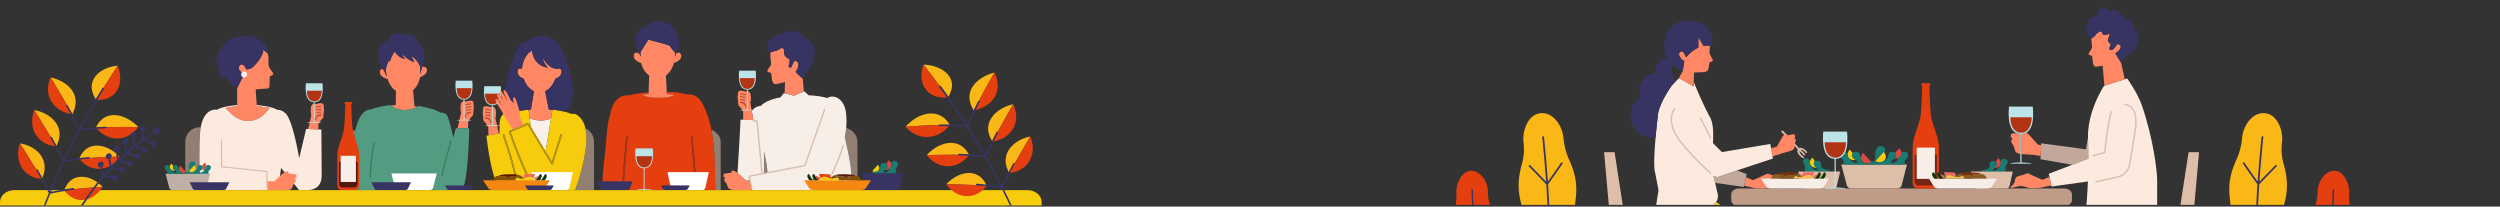 <svg xmlns="http://www.w3.org/2000/svg" width="1440" height="119" fill="none"><rect width="100%" height="100%" fill="#333333" stroke="none"/><g clip-path="url(#a)"><g clip-path="url(#b)"><path fill="#DEBEA8" d="m1262.83 162.661-.97-8.402-.27-2.351c-.28-2.463-.28-4.948.01-7.412l5.06-56.822h-6.04l-8.52 55.18c-.55 3.532-.51 7.142.12 10.663l.14.731 1.53 8.526h-51.53v7.704h3.97l-5.34 56.395h4.67l6.4-39.344.5-3.025 2.28-14.026h40.43l2.5 14.026.54 3.025 7.53 42.089h4.67l-7.68-66.979zm-335.042 0 .967-8.402.269-2.351a32 32 0 0 0-.011-7.412l-5.056-56.822h6.045l8.517 55.18a32.3 32.3 0 0 1-.124 10.663l-.134.731-1.529 8.526h51.53v7.704h-3.978l5.348 56.395h-4.674l-6.404-39.344-.495-3.025-2.281-14.026H935.35l-2.505 14.026-.54 3.025-7.528 42.089h-4.674l7.685-66.979z"/><path fill="#FEC424" d="M1038.08 156.756a21.05 21.05 0 0 0-9.99-16.196l-39.626-24.183a5.8 5.8 0 0 1-3.045 2.227c-7.416 2.329-19.09 7.446-28.686 5.343-2.101 7.84-9.787 32.888 14.607 32.393h19.349l-1.247 43.472s9.505 1.08 21.318.686c1.02-.034 2.05-.079 3.11-.135 2.68-.146 5.44-.371 8.21-.709.34-.045.67-.078 1-.123 1.47-.192 2.96-.417 4.42-.675.49-.09.98-.18 1.46-.27 3.15-.619 6.21-1.417 9.08-2.43.34-.123.67-.247 1-.371a44 44 0 0 0 2.21-.9l-3.18-38.118z"/><path fill="#DEBEA8" d="M1040.78 87.471c-.05-.056-1.12-1.518-2.57-2.092-.71-.28-1.37-.292-1.92-.045l-8.84-9.549c-.27-.281-.7-.54-1.03-.528a.42.42 0 0 0-.37.258c-.08.203.02.461.27.709l9.22 9.751c-.15.27-.32.743-.22 1.373.18 1.17 1.19 2.406 3.01 3.666a.7.7 0 0 0 .4.135.5.5 0 0 0 .29-.079.6.6 0 0 0 .11-.123c.11-.191.04-.439-.18-.596-1.99-1.418-2.54-2.599-2.38-3.352l2.34 2.25c.17.157.45.27.68.168.12-.056.2-.157.22-.281.03-.146-.03-.304-.15-.439l-2.43-2.395q.39-.12.84.067c.96.36 1.83 1.485 1.88 1.53.16.202.41.315.63.27.11-.023.2-.09.26-.18.09-.147.06-.338-.06-.507z"/><path fill="#FF8764" d="M1026.66 106.772c-.12-.652-.55-1.282-.93-1.473 0 0-.19-2.61-1.12-3.172s-3.74-1.125-4.11-1.26c-1.16-.664-2.31-.99-3-.619-1.2.653-7.81 3.543-7.81 3.543l-3.99-1.732-1.07 4.938 6.37 1.395 4.62.225s2.5-.135 3.75-.686c1.07-.473 2.58-.563 3.18-.563 1.87 0 5.43 1.732 5.43.754 0-.585-.55-1.013-1.31-1.35zm7.66-26.24c-.3-1.136-1.02-.923-1.02-.923s1.13-.45.67-1.597c-.37-.922-1.21-.663-1.21-.663s-2.43.393-3.24.72c-.12-1.947-1.98-.664-2.86.742-.72 1.158-3.14 5.646-3.14 5.646l-3.38.934.83 4.667 5.32-1.664 4.42-1.305s2.81-.675 2.92-2.047c.04-.394.15-.754.12-1.372-.11-1.553.83-2.194.57-3.15z"/><path fill="#C1A89A" d="M1000.58 98.19c-5.925 1.991-10.846 3.667-10.992 3.824-.113.113-1.158-.202-2.618-.697l.663 2.823.28 1.204 16.577 2.305.14-.663 1.07-4.938.38-1.766-5.5-2.103z"/><path fill="#FDEADE" d="m1020.96 90.058-.83-4.668-.44-2.474-27.866 4.679-5.169-5.174c.022-.36.034-.72.056-1.068.225-5.298.124-10.19-1.64-13.666-1.854-3.194-4.517-8.976-6.203-12.721l-3.269-7.682-.079 2.452-8.416-4.747-2.146 2.205-2.079 2.137c-2.472 3.588-7.292 11.202-7.921 16.725a460 460 0 0 0-1.326 13.07c-1.585 18.266-.315 20.166-.315 20.166l2.011 10.224c-1.28 8.222-2.55 13.295 0 14.06.461.135.933.259 1.405.36 9.596 2.103 21.27-3.015 28.686-5.343a5.895 5.895 0 0 0 3.888-7.254l-1.394-6.007-.28-1.203-.663-2.823c1.449.495 2.505.81 2.618.697.146-.146 5.067-1.833 10.992-3.824 9.12-3.06 20.62-6.85 20.62-6.85l-.23-1.282z"/><path fill="#D8BEAF" d="M965.531 77.169c-1.438-2.677-2.989-6.681-2.202-10.584.46-2.317 1.55-3.52 1.573-3.543a.41.41 0 0 0-.023-.585.41.41 0 0 0-.584.022c-.045.056-1.236 1.35-1.764 3.88-.854 4.162.764 8.391 2.281 11.192 1.831 3.408 5.786 8.233 11.764 14.352 4.438 4.544 8.394 8.154 8.427 8.188.079.068.18.113.281.113a.4.4 0 0 0 .304-.135.423.423 0 0 0-.023-.585c-.157-.147-15.731-14.352-20.023-22.327zm19.45 2.441a.4.4 0 0 0 .371.224.41.41 0 0 0 .37-.596l-5.932-11.551a.41.41 0 0 0-.731.371l5.933 11.551z"/><path fill="#FF8764" d="m985.925 33.314-1.281-2.564c.09-.844.191-3.51.281-4.454-.821 0-2.461 0-3.663.169-.203-.327-.405-.642-.585-.945a25 25 0 0 1-.404-.675c-.259-.439-.506-.855-.719-1.237-.18-.315-.349-.608-.495-.866a7 7 0 0 0-.168-.293c-.056-.09-.101-.18-.146-.259a5 5 0 0 1-.124-.224c-.157-.27-.258-.44-.292-.473 0 .023-.011.045-.022.09a6 6 0 0 0-.045.641c0 .146 0 .315-.012.495v3.633c0 .405 0 .799-.022 1.17-3.798 1.395-7.023 5.477-7.023 5.477s-.045-.1-.135-.28a3 3 0 0 0-.09-.192c-.022-.034-.033-.079-.056-.113l-.191-.382c-.045-.09-.09-.18-.135-.281-.067-.146-.146-.293-.224-.439-.056-.101-.101-.19-.158-.292s-.101-.191-.157-.281-.101-.18-.157-.259c-.045-.079-.101-.157-.146-.236l-.135-.203c-.112-.146-.202-.247-.27-.28a1.3 1.3 0 0 0-.269-.102 3 3 0 0 0-.259-.056c-.09-.012-.168-.023-.247-.012-.191 0-.371.045-.528.124-.023 0-.045.023-.068.034a1.3 1.3 0 0 0-.258.169c-.146.123-.258.27-.36.45-.033.067-.056.123-.089.19-.023.057-.034.102-.057.158a2 2 0 0 0-.056.259 2.5 2.5 0 0 0 0 .573c.023.203.068.417.146.63 0 0 .012.034.045.102a3 3 0 0 1 .09.19c.068.124.157.293.27.473.067.113.146.225.236.349.078.101.157.202.236.315l.146.18c.18.202.382.405.618.596.09.079.191.146.281.214.067.044.146.09.213.134.056.034.113.068.169.09a1 1 0 0 0 .179.08c.102.044.203.078.304.112.045.011.078.022.123.034 0 0-.011.044-.022.112 0 .045-.023.112-.034.191a.6.6 0 0 1-.022.124c-.011.09-.034.191-.056.304 0 .056-.023.112-.034.18a14 14 0 0 0-.068.393c0 .068-.022.135-.033.214l-.068.45-.033.236c-.023.157-.057.326-.079.484-.034.247-.079.495-.112.742-.158.99-.304 1.923-.371 2.396l-2.191 4.083 8.416 4.746.236-7.918 5.202-.236c2.82-.135 3.157-1.328 3.427-3.746l.247-1.755 1.281-.618c1.045-.349.809-.832 0-2.148z"/><path fill="#373463" d="m962.879 49.32 2.079-2.137c-1.596-3.139-2.382-8.369-1.922-10.1 2.225 1.529 6.259 3.812 6.259 3.812.079-.472.214-1.406.371-2.396.034-.247.078-.494.112-.742.023-.169.056-.326.079-.483l.034-.237c.022-.157.045-.303.067-.45.011-.067.022-.146.034-.213l.067-.394c0-.056.023-.124.034-.18.022-.112.034-.214.056-.304 0-.045.011-.09.022-.123.012-.08.023-.147.034-.192a1 1 0 0 1 .023-.112c-.045-.011-.079-.023-.124-.034a3 3 0 0 1-.303-.112c-.056-.023-.113-.056-.18-.079-.056-.034-.112-.056-.169-.09a4 4 0 0 1-.494-.349 4.4 4.4 0 0 1-.618-.596c-.056-.056-.101-.123-.146-.18a3 3 0 0 1-.236-.315 5 5 0 0 1-.236-.348c-.112-.18-.202-.349-.27-.473-.045-.079-.067-.146-.09-.19-.033-.068-.045-.102-.045-.102a2.7 2.7 0 0 1-.146-.63 2.5 2.5 0 0 1 0-.574c.012-.09.034-.18.057-.258.011-.057.033-.102.056-.158a1 1 0 0 1 .09-.191 1.4 1.4 0 0 1 .618-.619c.022 0 .045-.022.067-.033a1.6 1.6 0 0 1 .528-.124c.079 0 .169 0 .247.011.09.011.169.034.259.056q.135.035.269.102c.068.033.169.135.27.28q.068.086.135.203c.045.068.101.147.146.237.045.078.101.168.157.258.057.09.101.18.158.281s.101.191.157.293c.079.146.157.292.225.438.045.09.09.192.135.282l.191.382c.022.034.033.079.056.113.033.067.067.135.09.19.078.18.134.282.134.282s3.214-4.072 7.023-5.478c0-.37.011-.765.023-1.17v-3.632c0-.18 0-.349.011-.495 0-.113 0-.214.011-.304 0-.09 0-.169.022-.236 0-.045 0-.079.012-.113 0-.045.011-.067.022-.09.034.034.135.203.292.473.034.067.079.146.124.225.045.078.09.168.146.258s.112.192.169.293c.146.259.303.551.494.866.056.09.112.191.168.292.169.293.36.619.551.945l.405.675c.191.304.382.63.584.945 1.202-.169 2.843-.169 3.663-.169h.899c.359-.495.494-1.8.449-2.97-.348-9.076-8.427-10.606-10.022-10.786-4.237-.472-6.169-.81-10.27.709-7.495 2.767-9.214 15.6-5.585 19.863-4.517 1.17-6.55 3.172-6.663 7.39a1.97 1.97 0 0 1-1.483 1.844c-8.146 2.115-8.281 8.132-7.517 11.833.326 1.586-.809 2.845-2.146 3.757-4.832 3.295-5.562 16.623 4.786 20.751 2.371.866 4.45.945 6.259.428.315-3.667.753-7.975 1.326-13.07.629-5.523 5.449-13.137 7.921-16.725z"/><path fill="#C1A89A" d="M1202.69 79.643v-.45c-.75 4.015-1.19 6.805-1.19 6.805l-25.81-3.453-.04 1.09-.26 6.232-.08 1.856 18.32 3.205 9.27-3.531c0-3.7-.06-7.626-.2-11.754z"/><path fill="#FDEADE" d="M1233.81 60.905c-2.49-7.278-8.55-15.702-8.55-15.702l-1.34.416-11.8 3.723-.15.045s-.5.754-1.29 2.092c-.44.754-.95 1.687-1.51 2.79-2.81 5.466-6.68 14.869-6.48 24.913v.45c.14 4.128.19 8.053.19 11.753l-9.27 3.532-13.55 5.163.39 1.766 1.06 4.937.15.664 20.97-2.924c-.59 15.071-2 23.979-2 23.979s.39.158 1.1.428c4.93 1.889 25.38 9.189 39.63 6.546.39-.068.78-.158 1.17-.236v-31.269c0-5.05-2.05-23.473-8.73-43.066z"/><path fill="#D8BEAF" d="M1212.75 87.798c.6-5.748 2.45-21.135 3.89-23.227.12-.19.08-.45-.1-.573a.433.433 0 0 0-.58.1c-1.75 2.554-3.73 20.775-4 23.34l-6.26 1.934a.42.42 0 0 0-.27.517c.06.18.22.293.4.293.04 0 .08 0 .12-.023l6.52-2.013a.42.42 0 0 0 .29-.349zm11.22-28.164a.4.4 0 0 0-.49.303c-.06.225.08.45.3.495 5.68 1.384 6.12 5.691 6.12 11.641-.02.507-1.33 8.684-3.61 22.44a8.61 8.61 0 0 1-6.65 7.029l-12.5 2.789a.41.41 0 0 0-.31.495c.04.191.21.326.4.326h.09l12.5-2.789a9.44 9.44 0 0 0 7.28-7.704c2.4-14.499 3.62-22.09 3.62-22.563 0-6.119-.5-10.922-6.75-12.44z"/><path fill="#FF8764" d="M1173.87 83.32s-4.51-5.083-5.82-6.376a7 7 0 0 0-.74-.642c-.81.484-1.77.776-2.93.833v11.607c.51.056.87.056.87.056l6.21.405 3.93.653.26-6.231-1.77-.315zm-12.17-6.59c-1.09.022-2.09.079-2.09.079s-1.18-.09-1.39 1.214c-.26 1.609 1.37 1.867 1.37 1.867s-1.02-.067-1.07 1.485c-.04 1.316 1.37 1.867 1.72 3.903.14.81.41 1.248.56 1.743.33 1.001 1.75 1.44 2.89 1.642V77.147a6.4 6.4 0 0 1-1.99-.405zm14.77 26.859s-6.62-2.879-7.81-3.543c-.7-.382-1.84-.056-3 .619-.37.135-3.18.697-4.11 1.259-.94.563-1.13 3.172-1.13 3.172-.37.203-.82.821-.92 1.474-.76.337-1.31.764-1.31 1.338 0 .99 3.55-.754 5.42-.754.61 0 2.12.09 3.18.563 1.26.551 3.76.686 3.76.686l4.61-.225 6.38-1.395-1.07-4.937-3.99 1.732zm45.27-67.553s-.05.034-.06.045c-.44-.528-3.22-5.432-3.22-5.432 6.28-3.948 1.13-6.513.48-4.398-1.46 2.44-2.4 2.497-3.08 2.542-.82.056-1.26-.866-.68-1.597l.47-1.103c.47-.877-.21-.854-.99-1.743-.66-.889-.71-.9-.12-2.62.84-2.509 1.05-2.981-.99-1.789-3.92.877-1.96-2.25-3.49-1.845-2.48.642-3.02 2.284-4.05 3.206-.59.517-1.01.697-1.34.675-.06 1.71.21 3.576.43 5.522l-1.44 2.284c-.72 1.17-.93 1.597 0 1.912l1.44.55.21 2.16c.24 2.149.5 4.23 2.41 3.993 1.89-.326 3.41-.54 3.41-.54l.99 11.507 11.8-3.723-2.18-9.583z"/><path fill="#373463" d="M1229.59 17.298c-.12-3.476-1.47-6.141-6.03-6.647-3.23-5.49-7.25-6.097-8.68-3.982-.43-.315-.8-.63-1.04-.945-2.47-3.397-5.56-.067-5.69 3.397-5.74.945-6.07 3.025-5.07 4.668-2.31 1.44-2.07 2.452-.86 3.149-.8.799-.79 1.867.92 3.026.36.236.61.618.71 1.034.12.506.36.956.82.979.33.022.75-.169 1.34-.675 1.03-.911 1.57-2.553 4.05-3.206 1.53-.393-.43 2.733 3.49 1.845 2.04-1.192 1.83-.72.99 1.788-.58 1.721-.54 1.733.12 2.621.76.877 1.46.855.99 1.743l-.47 1.103c-.58.742-.14 1.664.68 1.597.67-.045 1.62-.101 3.08-2.542.65-2.115 5.79.45-.48 4.398 0 0 2.78 4.904 3.22 5.432.02 0 .04-.022.06-.045.4-.37 1.19-2.7 4.43-4.814 5.28-3.442 7.7-11.36 3.42-13.924"/><path fill="#BCE3E8" d="M1164.38 93.59V77.135c1.16-.056 2.12-.349 2.93-.833 3.96-2.373 4.1-9.324 3.55-14.903h-13.68c0 .619-1.67 12.913 4.52 15.33.59.226 1.25.372 1.99.406V93.59c-3.23.022-5.82.315-5.82.686h12.32c0-.36-2.58-.664-5.82-.686z"/><path fill="#B23412" d="M1157.98 67.563h12.32s.03 8.908-6.16 8.908c-2.74 0-6.16-2.058-6.16-8.908"/><path fill="#BF9C88" d="M1189.16 108.572h-187.67c-2.374 0-4.296 1.563-4.296 3.498v3.115c0 1.935 1.922 3.498 4.296 3.498h6.56l7.85 110.969h5.29V118.683h151.1v110.969h5.29l7.85-110.969h3.73c2.38 0 4.29-1.563 4.29-3.498v-3.115c0-1.935-1.93-3.498-4.29-3.498"/><path fill="#E53F0F" d="M1112.47 68.036c-.8-3.78-1.12-16.456-1.16-18.705h.04c.3 0 .53-.281.53-.63v-.135c0-.349-.23-.63-.53-.63h-4.19c-.29 0-.52.281-.52.63v.135c0 .349.23.63.52.63h.05c-.05 2.26-.36 14.925-1.16 18.704-.82 3.926-4.37 11.732-4.37 16.973v20.246c0 1.833 1.25 3.318 2.79 3.318h9.57c1.54 0 2.79-1.485 2.79-3.318V85.008c0-5.252-3.54-13.047-4.37-16.972z"/><path fill="#752315" d="M1102.85 89.17v15.218c0 1.349.92 2.452 2.05 2.452h8.7c1.14 0 2.06-1.103 2.06-2.452V89.17h-12.82z"/><path fill="#F7EEE8" d="M1114.5 85.008h-10.48v18.019h10.48z"/><path fill="#DEBEA8" d="m1060.59 94.782 3.15 11.821a2.63 2.63 0 0 0 2.55 1.969h26.54c1.21 0 2.25-.821 2.56-1.991l3.01-11.799z"/><path fill="#F7CC0D" d="M1067.77 91.408c-.36-.304-1.61-2.08-.51-3.206l-1.88-2.058c-.64.844-.99 1.62-1.12 2.317-.28 1.507.46 2.654 1.57 3.273.88.506 2.02.675 3.03.405-.36-.236-.75-.45-1.08-.731z"/><path fill="#DD4840" d="M1095.2 88.034c-.06-.799-.41-1.71-1.16-2.7l-2.47 2.7c1.44 1.113.08 3.059-.31 3.385-.01 0-.02.023-.03.034.74.056 1.51-.09 2.16-.416 1.1-.551 1.91-1.597 1.81-2.992zm-18.18 4.285-3.93-4.285c-.87 1.158-1.2 2.193-1.16 3.081.12 2.801 4 3.982 6 2.205l-.91-.99z"/><path fill="#F7CC0D" d="M1085.63 88.27a6 6 0 0 0-.57-.877l-4.83 5.275c.12.1.25.202.37.28 1.55 1.013 3.84.597 4.97-.764.05-.067.1-.124.14-.191.64-.911.78-2.193-.08-3.723"/><path fill="#187C72" d="M1098.44 87.887c-1.28-.9-2.38-.596-3.24.147.1 1.406-.71 2.452-1.81 2.991-.05.147-.08.282-.1.405-.28 1.553-2.07 2.565-4.17 2.239-.02-1.204 1.27-1.541 2.1-2.239.01 0 .02-.022.03-.033.38-.327 1.74-2.272.31-3.386-.31-.236-.73-.438-1.33-.573-1.91-.44-2.49 1.17-2.79 2.789-.18.99-.78 1.518-1.74 1.754-.04.068-.09.136-.14.192-1.13 1.36-3.42 1.766-4.97.765-.14-.09-.26-.18-.37-.282l4.83-5.275q.345.456.57.878c.34-.878.63-3.42-1.2-3.937-3.88-1.091-4.53 3.993-4.21 5.871.18 1.125-.34 2.25-1.34 3.037-.54-.382-1.17-.731-1.86-.922l.91.99c-2.02 1.788-5.88.596-6-2.205a2.15 2.15 0 0 1-.35-.877c-.3-1.609-.88-3.228-2.79-2.79-.74.169-1.22.439-1.53.754-1.1 1.136.15 2.902.51 3.205.32.282.72.495 1.08.731.58.372 1.08.788 1.06 1.541-1.96.304-3.65-.562-4.09-1.945-1.09-.63-1.83-1.766-1.56-3.273-.91-1.024-2.17-1.62-3.67-.563-1.46 1.024-.18 3.284.29 3.667.73.585 1.31.731 1.02 2.204-.06.315-.02.664.09 1.024h35.03c.11-.36.15-.709.09-1.024-.3-1.462.29-1.608 1.02-2.204.47-.383 1.75-2.643.29-3.667z"/><path fill="#F7CC0D" d="M1045.35 95.817c-.27-.326-1.11-2.08.06-2.89l-1.37-2.115c-.71.63-1.15 1.26-1.37 1.844-.5 1.271 0 2.396.87 3.127a3.85 3.85 0 0 0 2.67.855c-.3-.259-.61-.517-.86-.81z"/><path fill="#187C72" d="M1052.22 97.729c-2.04-.281-3.25-.855-3.26-2.317 0-1.462-.28-2.97-2.07-2.902-.69.034-1.18.18-1.5.405-1.17.81-.33 2.564-.06 2.89.25.293.56.552.85.81.47.428.85.867.72 1.519-1.82-.056-3.2-1.091-3.38-2.373-.89-.731-1.37-1.856-.88-3.127-.65-1.046-1.69-1.777-3.21-1.102-1.48.663-.68 2.856-.32 3.261.56.63 1.06.855.57 2.092-.2.518-.09 1.204.19 1.924h14.72c-.64-.529-1.43-.968-2.38-1.102z"/><path fill="#DEBEA8" d="m1035.8 98.831 2 8.346c.19.821.87 1.383 1.63 1.383h16.93c.78 0 1.45-.573 1.64-1.405l1.93-8.335h-24.13z"/><path fill="#DD4840" d="M1152.28 92.848c-.23-.597-.67-1.215-1.37-1.845l-1.38 2.115c1.17.81.33 2.564.06 2.89-.25.293-.56.551-.85.81a3.84 3.84 0 0 0 2.66-.855c.89-.73 1.37-1.856.88-3.127z"/><path fill="#187C72" d="M1155.49 91.757c-1.52-.675-2.56.045-3.21 1.102.49 1.27 0 2.396-.88 3.127-.18 1.293-1.56 2.317-3.38 2.373-.14-.652.25-1.102.72-1.519.29-.258.6-.517.85-.81.27-.326 1.11-2.08-.06-2.89-.32-.225-.8-.382-1.5-.405-1.79-.067-2.06 1.44-2.07 2.902 0 1.462-1.22 2.047-3.26 2.317-.83.112-1.52.461-2.12.9h14.53c.22-.653.3-1.26.12-1.721-.49-1.237 0-1.462.57-2.092.36-.405 1.16-2.598-.32-3.262z"/><path fill="#DEBEA8" d="m1135.26 98.831 2 8.346c.21.821.87 1.383 1.63 1.383h16.94c.77 0 1.45-.573 1.64-1.406l1.92-8.334h-24.13z"/><path fill="#F7EEE8" d="m1014.32 102.858 3.26 4.904c.31.483 1.4.81 2.65.81h27.54c1.26 0 2.35-.338 2.66-.821l3.13-4.893z"/><path fill="#F2695E" d="M1044.67 102.858h.47c.66-.585 1.22-1.204 1.54-1.822.19-.394.37-.709.52-.968l-2.8 1.283.28 1.496zm3.75-.27-.15-.787c-.2.36-.47.72-.78 1.057h.98zm-9.93-3.194-.65 2.08-.16.507c.13-.012.28-.034.43-.057.14-.022.3-.056.47-.09 2.46-1.316 4.49-1.473 5.32.282l.92-2.992-6.34.27z"/><path fill="#133807" d="M1051.56 99.742c-.51-.776-.81-.91-1.94 1.339-.24.506-.68 1.012-1.2 1.507l.05.27h2.01c1-1.08 1.5-2.441 1.06-3.104zm-2.96-.045c-.42-.64-.7-.843-1.42.372-.15.258-.32.573-.51.967-.31.607-.88 1.237-1.54 1.822h2.36c.31-.338.57-.697.78-1.057.48-.821.63-1.631.33-2.104"/><path fill="#F4C151" d="M1043.91 102.104c-.84-1.754-2.86-1.586-5.32-.281-.17.034-.32.068-.47.09-.15.023-.3.045-.43.056-2.37.237-2.79-1.181-3.97-.337-.59.427-.65.844-.51 1.215h10.96a2.8 2.8 0 0 0-.26-.754z"/><path fill="#895C27" d="M1036.68 100.327c-.44-.303-1.08-.506-1.83-.652 1.32.697-.78.101-1.39.281-.49.158.83.18 1.39.371s-.56.371-2.06.371c-1.49 0-1.86-.191-3.37.192-1.49.371-2.25 1.496-2.43.933-.19-.562 1.13-.933 1.13-.933s.56-.372-.76-.372h-2.81s-.98-.101-.8-.371c-.41.068-.77.124-1.07.18-1.54.293-2.22 1.462-2.5 2.52h13.02c-.14-.371-.08-.788.51-1.215 1.17-.844 1.6.574 3.97.337l.16-.506a5 5 0 0 0-1.16-1.147z"/><path fill="#7C3209" d="M1034.85 99.675c-.06-.034-.13-.068-.19-.101-.76-.372-8.23-.372-10.11.19-.5.158-.74.282-.8.383-.18.27.8.371.8.371h2.81c1.32 0 .76.372.76.372s-1.32.371-1.13.933.94-.562 2.43-.933c1.49-.372 1.87-.192 3.37-.192 1.51 0 2.62-.191 2.06-.371-.56-.191-1.88-.214-1.39-.371.61-.191 2.71.416 1.39-.281"/><path fill="#F7EEE8" d="m1111.04 102.858 3.12 4.893c.32.483 1.41.821 2.67.821h27.54c1.24 0 2.32-.338 2.65-.81l3.26-4.904z"/><path fill="#895C27" d="M1130.86 101.643c.6.428.65.844.52 1.215h13.01c-.28-1.069-.96-2.238-2.5-2.52-.3-.056-.66-.123-1.06-.18.18.27-.81.372-.81.372h-2.81c-1.32 0-.75.371-.75.371s1.31.371 1.12.933-.93-.562-2.43-.933c-1.49-.371-1.86-.191-3.37-.191-1.5 0-2.62-.192-2.05-.372.56-.191 1.87-.213 1.38-.37-.61-.192-2.71.415-1.38-.282-.77.146-1.4.349-1.84.652-.5.349-.87.743-1.15 1.148l.15.506c2.37.236 2.79-1.181 3.97-.338z"/><path fill="#F2695E" d="m1116.16 102.588-.04.27h.98a5.7 5.7 0 0 1-.79-1.057zm1.76-1.552c.3.607.87 1.237 1.54 1.822h.47l.28-1.496-2.8-1.282c.16.258.33.573.52.967zm8.82.438-.66-2.08-6.34-.27.92 2.992c.84-1.755 2.86-1.586 5.32-.282.17.034.32.068.48.09.14.023.29.045.42.057l-.15-.507z"/><path fill="#133807" d="M1114.96 101.081c-1.12-2.25-1.43-2.103-1.93-1.338-.44.674.07 2.024 1.07 3.104h2.01l.04-.27c-.51-.495-.94-1.001-1.2-1.507zm2.96-.045c-.19-.394-.37-.709-.52-.967-.72-1.215-1-1.002-1.42-.372-.3.473-.14 1.283.33 2.104.2.36.47.719.79 1.057h2.36c-.67-.585-1.23-1.204-1.54-1.822"/><path fill="#F4C151" d="M1130.86 101.643c-1.17-.843-1.6.574-3.97.338a6 6 0 0 1-.42-.057 8 8 0 0 1-.47-.09c-2.47-1.316-4.5-1.473-5.33.282-.1.213-.19.472-.26.753h10.97c.13-.371.08-.787-.52-1.215z"/><path fill="#7C3209" d="M1140.84 100.147c-.07-.101-.31-.225-.81-.382-1.87-.563-9.35-.563-10.1-.191-.07.033-.14.067-.19.1-1.33.698.77.102 1.38.282.49.157-.82.18-1.38.371-.57.191.56.371 2.05.371 1.5 0 1.87-.191 3.37.192 1.5.371 2.25 1.495 2.43.933s-1.12-.933-1.12-.933-.56-.372.75-.372h2.81s.99-.101.81-.371"/><path fill="#BCE3E8" d="M1057.4 107.976V91.52c6.8-.303 7.16-9.009 6.48-15.735h-13.68c0 .675-1.99 15.364 6.51 15.735v16.456c-3.23.022-5.82.315-5.82.686h12.32c0-.36-2.58-.664-5.82-.686z"/><path fill="#B23412" d="M1051 81.949h12.32s.03 8.908-6.16 8.908c-2.74 0-6.16-2.058-6.16-8.908"/><path fill="#F9B815" d="M1315.56 176.169c-1.9-6.343-1.92-13.44-.43-19.773.94-3.936 1.32-8.031 1.46-12.057.14-3.802-.31-7.997-1.11-11.743-1.1-5.173-.99-10.662.42-15.791a40 40 0 0 0 1.3-7.828c.3-4.702-.45-9.606-1.68-13.97-1.25-4.386-1.57-8.233-1.12-12.788.03-.203.06-.428.08-.641.64-6.13-2.48-15.567-9.76-16.354-7.53-.81-12.59 7.468-13.25 13.947-.02.224-.03.45-.06.663-.49 4.657-1.55 8.605-3.51 12.834-2.01 4.319-3.46 9.279-3.78 14.194-.18 2.868.04 5.725.36 8.312.72 5.59.41 11.045-.89 16.511-.93 3.948-1.55 8.279-1.59 12.271-.05 4.117.48 8.571 1.39 12.654 1.53 6.85 1.53 13.553.42 20.707-.68 4.397-1.13 8.57-.89 12.833.28 5.073 1.2 10.472 4.84 14.431 7.05 7.637 20.74 6.973 26.79-1.991 2.76-4.105 3.44-9.414 3.01-14.284-.36-4.095-.81-8.144-1.99-12.103z"/><path fill="#E53F0F" d="M1323.97 183.649a31 31 0 0 0 2.45-15.353c-.3-3.048-.26-6.265.15-9.549.41-3.183 1.27-6.287 2.13-9.032 1.32-4.251 1.76-7.929 1.37-12.338-.17-1.924-.31-4.106-.17-6.243.21-3.475 1.26-7.569 2.82-10.696 1.5-3.014 2.22-6.423 2.25-9.842v-.506c.06-5.185 3.97-11.484 9.36-11.686 5.77-.214 8.91 7.457 8.82 12.293 0 .169-.02.349-.03.518-.24 3.273.22 7.255 1.36 10.37 1.27 3.442 1.72 7.862 1.42 11.461-.19 2.227-.66 4.466-1.18 6.434-1.16 4.409-1.46 8.391-1.08 12.957.25 3.003.35 6.377-.08 9.729-.44 3.453-1.28 6.726-2.44 9.707a38.2 38.2 0 0 0-2.55 16.073c.19 3.228-.06 6.669-.68 10.089-.7 3.891-2.15 8.098-5.33 10.719-6.63 5.455-16.73 3.081-20.64-4.432-1.82-3.509-1.57-7.727-.81-11.45.66-3.239 1.61-6.377 2.86-9.212z"/><path fill="#373463" d="M1300.61 186.292c2.87-3.835 5.79-7.637 8.76-11.416a.53.53 0 0 0-.08-.72.495.495 0 0 0-.71.079q-4.08 5.18-8.04 10.46c-.36-8.357-.6-16.725-.72-25.093 3.02-3.723 6.08-7.401 9.18-11.056a.51.51 0 0 0-.06-.72.49.49 0 0 0-.71.056c-2.84 3.34-5.66 6.726-8.43 10.123-.05-8.368.04-16.725.24-25.094 3.16-3.599 6.36-7.164 9.6-10.685a.516.516 0 0 0-.02-.72.5.5 0 0 0-.71.023c-2.97 3.228-5.91 6.49-8.81 9.785.28-8.368.69-16.714 1.21-25.071 3.3-3.475 6.62-6.905 9.99-10.302.2-.203.2-.529 0-.72a.49.49 0 0 0-.71 0 593 593 0 0 0-9.16 9.437c.61-8.549 1.37-17.074 2.23-25.6a.514.514 0 0 0-.45-.574.51.51 0 0 0-.56.462 844 844 0 0 0-2.25 25.61 639 639 0 0 1-7.6-10.831.5.5 0 0 0-.71-.124.55.55 0 0 0-.13.731c2.74 3.97 5.51 7.907 8.32 11.81-.53 8.357-.93 16.714-1.21 25.094a714 714 0 0 1-8.02-10.517.475.475 0 0 0-.7-.09.537.537 0 0 0-.09.742q4.305 5.788 8.76 11.473a876 876 0 0 0-.25 25.116c-2.83-3.363-5.63-6.76-8.39-10.191a.494.494 0 0 0-.71-.067.544.544 0 0 0-.05.742c3.02 3.734 6.08 7.446 9.19 11.113q.165 12.552.72 25.104a643 643 0 0 1-8.78-9.841.49.49 0 0 0-.71-.034.544.544 0 0 0-.03.742c3.16 3.611 6.36 7.199 9.6 10.742a759 759 0 0 0 3.51 43.382h1.01a757 757 0 0 1-3.51-43.348zm50.5-63.83a.425.425 0 0 0-.01-.584c-.16-.158-.4-.147-.56.011-2.34 2.564-4.7 5.106-7.09 7.614.43-6.726.76-13.452 1-20.189 0-.225-.17-.416-.38-.416-.22 0-.41.169-.41.394-.23 6.737-.57 13.452-1 20.178a375 375 0 0 0-6.13-8.335.386.386 0 0 0-.55-.079.41.41 0 0 0-.08.563c2.26 3.003 4.48 6.04 6.67 9.099a679 679 0 0 1-1.74 19.661 410 410 0 0 0-5.81-8.571.395.395 0 0 0-.55-.101.413.413 0 0 0-.1.562c2.15 3.093 4.26 6.209 6.33 9.358a715 715 0 0 1-2.51 19.571 460 460 0 0 0-5.48-8.796.39.39 0 0 0-.55-.112.417.417 0 0 0-.13.551c2.03 3.172 4.03 6.377 5.97 9.594a709 709 0 0 1-3.25 19.459 432 432 0 0 0-5.14-9.01.393.393 0 0 0-.54-.135.406.406 0 0 0-.14.551c1.91 3.251 3.78 6.535 5.6 9.831a615 615 0 0 1-8.19 36.498h.82a620 620 0 0 0 8.17-36.408 405 405 0 0 0 8.62-7.334c.17-.146.2-.405.06-.585a.39.39 0 0 0-.56-.045 523 523 0 0 1-7.89 6.727 717 717 0 0 0 3.26-19.47c2.81-2.519 5.6-5.073 8.35-7.66a.416.416 0 0 0 .03-.584c-.14-.169-.39-.18-.56-.023a479 479 0 0 1-7.64 7.03c.92-6.524 1.76-13.047 2.51-19.582 2.71-2.632 5.4-5.298 8.05-7.986a.416.416 0 0 0 0-.585.38.38 0 0 0-.56 0 431 431 0 0 1-7.37 7.322c.67-6.546 1.26-13.103 1.74-19.672 2.62-2.733 5.2-5.5 7.75-8.3z"/><path fill="#F9B815" d="M876.439 176.169c1.899-6.343 1.921-13.44.427-19.773-.933-3.936-1.315-8.031-1.461-12.057-.135-3.802.315-7.997 1.113-11.743 1.101-5.173.988-10.662-.416-15.791a39.5 39.5 0 0 1-1.303-7.828c-.304-4.702.449-9.606 1.685-13.97 1.247-4.386 1.562-8.233 1.112-12.788-.022-.203-.056-.428-.078-.641-.641-6.13 2.483-15.567 9.764-16.354 7.528-.81 12.585 7.468 13.247 13.947.023.224.034.45.057.663.494 4.657 1.55 8.605 3.517 12.834 2.011 4.319 3.46 9.279 3.775 14.194.18 2.868-.034 5.725-.36 8.312-.719 5.59-.404 11.045.888 16.511.933 3.948 1.551 8.279 1.596 12.271.045 4.117-.484 8.571-1.394 12.654-1.528 6.85-1.528 13.553-.415 20.707.674 4.397 1.123 8.57.887 12.833-.281 5.073-1.202 10.472-4.843 14.431-7.045 7.637-20.742 6.973-26.787-1.991-2.764-4.105-3.438-9.414-3.011-14.284.36-4.095.809-8.144 1.989-12.103z"/><path fill="#E53F0F" d="M868.034 183.649a30.9 30.9 0 0 1-2.449-15.353 43.4 43.4 0 0 0-.157-9.549c-.405-3.183-1.27-6.287-2.124-9.032-1.326-4.251-1.764-7.929-1.371-12.338.169-1.924.303-4.106.169-6.243-.214-3.475-1.259-7.569-2.821-10.696-1.505-3.014-2.224-6.423-2.247-9.842v-.506c-.067-5.185-3.977-11.484-9.36-11.686-5.775-.214-8.91 7.457-8.82 12.293 0 .169.011.349.022.518.248 3.273-.213 7.255-1.359 10.37-1.27 3.442-1.719 7.862-1.416 11.461.191 2.227.663 4.466 1.18 6.434 1.157 4.409 1.461 8.391 1.079 12.957-.248 3.003-.349 6.377.078 9.729.438 3.453 1.281 6.726 2.45 9.707a38.1 38.1 0 0 1 2.55 16.073c-.191 3.228.068 6.669.686 10.089.696 3.891 2.146 8.098 5.326 10.719 6.629 5.455 16.73 3.081 20.641-4.432 1.82-3.509 1.573-7.727.809-11.45-.663-3.239-1.607-6.377-2.854-9.212z"/><path fill="#373463" d="M891.383 186.292a655 655 0 0 0-8.764-11.416.526.526 0 0 1 .079-.72.493.493 0 0 1 .708.079 565 565 0 0 1 8.045 10.46 893 893 0 0 0 .719-25.093 670 670 0 0 0-9.18-11.057.513.513 0 0 1 .056-.719.49.49 0 0 1 .708.056 653 653 0 0 1 8.438 10.123 850 850 0 0 0-.247-25.094 620 620 0 0 0-9.596-10.685.514.514 0 0 1 .023-.72.5.5 0 0 1 .708.023c2.966 3.228 5.91 6.49 8.809 9.785a850 850 0 0 0-1.214-25.071 617 617 0 0 0-9.989-10.302.503.503 0 0 1 0-.72.49.49 0 0 1 .708 0 603 603 0 0 1 9.169 9.437 887 887 0 0 0-2.236-25.6.517.517 0 0 1 .449-.574.515.515 0 0 1 .562.462 848 848 0 0 1 2.247 25.61 639 639 0 0 0 7.607-10.831.5.5 0 0 1 .708-.124.545.545 0 0 1 .124.731 678 678 0 0 1-8.315 11.81c.528 8.357.933 16.714 1.214 25.093a669 669 0 0 0 8.011-10.516.484.484 0 0 1 .708-.09c.225.18.258.506.09.742a624 624 0 0 1-8.764 11.473c.202 8.368.292 16.736.247 25.116a612 612 0 0 0 8.393-10.191.49.49 0 0 1 .708-.067.54.54 0 0 1 .056.742 619 619 0 0 1-9.191 11.113 812 812 0 0 1-.719 25.104 658 658 0 0 0 8.775-9.841.49.49 0 0 1 .708-.034.54.54 0 0 1 .034.742 664 664 0 0 1-9.596 10.742 757 757 0 0 1-3.517 43.382h-1.011a756 756 0 0 0 3.517-43.349zm-50.495-63.83a.43.43 0 0 1 .011-.584.393.393 0 0 1 .562.011 456 456 0 0 0 7.09 7.614 712 712 0 0 1-1-20.189c0-.225.168-.416.382-.416a.4.4 0 0 1 .404.394c.236 6.737.573 13.452 1 20.178a388 388 0 0 1 6.135-8.335.386.386 0 0 1 .551-.079.42.42 0 0 1 .079.563 483 483 0 0 0-6.675 9.099 720 720 0 0 0 1.742 19.661 426 426 0 0 1 5.809-8.571.396.396 0 0 1 .551-.101.41.41 0 0 1 .101.562 439 439 0 0 0-6.326 9.358 675 675 0 0 0 2.505 19.571 432 432 0 0 1 5.484-8.796.39.39 0 0 1 .55-.112c.18.124.236.371.124.551a468 468 0 0 0-5.967 9.594 709 709 0 0 0 3.248 19.459 441 441 0 0 1 5.146-9.01.39.39 0 0 1 .539-.135c.191.113.247.36.135.551a428 428 0 0 0-5.596 9.831 613 613 0 0 0 8.192 36.498h-.821a619 619 0 0 1-8.168-36.408 410 410 0 0 1-8.63-7.334.435.435 0 0 1-.056-.585.395.395 0 0 1 .562-.045 499 499 0 0 0 7.888 6.727 717 717 0 0 1-3.259-19.47 486 486 0 0 1-8.348-7.66.42.42 0 0 1-.034-.584.384.384 0 0 1 .562-.023 454 454 0 0 0 7.64 7.03 722 722 0 0 1-2.505-19.582 493 493 0 0 1-8.057-7.986.42.42 0 0 1 0-.585.384.384 0 0 1 .562 0 410 410 0 0 0 7.371 7.322 721 721 0 0 1-1.753-19.672 454 454 0 0 1-7.753-8.3z"/></g><g clip-path="url(#c)"><path fill="#917F73" d="M115.068 101.123c-.319-6.964-.327-16.942.16-24.355a34 34 0 0 1 .411-3.493h-.487a8.43 8.43 0 0 0-8.433 8.433v27.817h50.627v-.015h-33.647c-4.62 0-8.418-3.767-8.631-8.387m222.107-27.178c1.203 5.769.419 9.91-.251 14.43-1.355 9.186-4.361 17.581-5.754 21.158h10.99V81.715c0-3.493-2.055-6.492-4.985-7.77m150.215-.251a41 41 0 0 1-.791 5.068c1.56 7.703 3.63 15.108 3.858 23.48.061 2.215.152 4.673.251 7.291h3.189V81.715c0-3.752-2.732-6.925-6.507-8.021m-72.265 8.014c0-2.96-2.146-5.556-5.388-7.063 2.108 10.716 2.024 22.78 2.207 33.625.008.464.015.875.015 1.255h3.159V81.708zm24.911 17.786 2.001-.388c-.228-3.836-1.043-7.839-2.001-11.873zM204.511 76.441c.114-.7.236-1.362.373-1.994-2.482 1.461-4.004 4.156-4.004 7.26v27.818h5.457s-5.792-8.737-1.826-33.084"/><path fill="#FF8764" d="M156.699 41.28s-1.461-1.934-1.963-3.327c-.297-.83-.046-4.315-.053-4.292a7.45 7.45 0 0 0-.663-3.045l-2.268-2.017s0 4.164-6.149 10.123c-1.423 1.377-3.806 1.187-3.806 1.187s-1.461-4.163-3.516-2.382c-2.237 1.948.875 4.468 2.634 5.358l-2.048 3.273-2.237 4.612c-.175.845.121 7.428-.054 9.704a4 4 0 0 1-.068.555l-6.622 1.15 4.027 4.026c4.756 4.026 11.705 5.122 17.558.365l4.026-4.392-7.573-1.149-.038-.533-.624-8.973 3.98-.358c2.877-.16 4.095.244 3.989-2.397l.152-4.741.807-.419c.806-.419 1.94-.601.525-2.336z"/><path fill="#373463" d="M153.214 26.514c-1.644-3.06-6.736-5.061-6.736-5.061s-7.268-2.497-13.471 1.492c0 0-7.032 2.382-8.494 12.497l-1.172 3.57 2.93-2.977s-1.758 4.163 2.048 9.521l1.233-1.408c2.846 3.509 7.07 6.614 7.07 6.614l2.238-4.612 2.047-3.273c-1.758-.89-4.871-3.41-2.633-5.358 2.047-1.788 3.516 2.383 3.516 2.383s2.382.182 3.805-1.188c6.15-5.951 6.15-10.122 6.15-10.122l2.268 2.017.076.068s.883-.89-.875-4.163"/><path fill="#F7EEE8" d="M140.618 41.096c-.974 0-1.758.8-1.758 1.789 0 .99.784 1.788 1.758 1.788s1.758-.799 1.758-1.788c0-.99-.784-1.789-1.758-1.789"/><path fill="#FDEADE" d="m185.118 74.615-1.857-.076-5.761-.244-1.165-.046-4.011 16.904s-3.546-21.767-7.793-25.816c-1.865-1.773-3.577-2.192-4.802-2.078-3.022-1.819-8.426-2.344-11.858-2.763l.038.533 7.573 1.15-4.026 4.39c-5.853 4.758-12.802 3.662-17.559-.364l-4.026-4.026 6.622-1.15c.03-.13.053-.32.068-.555-3.356.418-8.57.928-11.637 2.755-3.98-.602-8.981 2.527-9.704 13.547-.487 7.413-.479 17.39-.159 24.355.213 4.612 4.01 8.387 8.63 8.387h38.633c-.723-3.57-1.241-6.241-1.241-6.241.183-1.119.465-3.54.784-6.583l10.442 12.824h4.673c3.319 0 8.304-1.355 8.304-8.441zm-41.806 23.09-1.02-.113-.061-.35 1.127.121z"/><path fill="#D8BEAF" d="m154.074 104.327-.023-5.8-26.121-2.83c0-5.183 0-14.575.031-15.001a.35.35 0 0 0-.335-.373.347.347 0 0 0-.373.335c-.03.555-.03 14.757-.03 15.358v.32l26.12 2.831.015 5.13.016 3.889c0 .198.159.35.357.35a.35.35 0 0 0 .35-.335v-.015l-.015-3.851z"/><path fill="#FF8764" d="M170.848 101.397c-.069-1.05-1.027-1.073-1.027-1.073s-2.634-.396-3.578-.327c.533-2.002-1.811-1.325-3.196-.183-1.134.936-5.13 4.673-5.13 4.673l-3.851-.167.015 3.851v1.332h10.343s3.121.243 3.692-1.112c.16-.38.403-.715.571-1.347.426-1.606 1.598-1.94 1.659-2.998.076-1.241-.746-1.264-.746-1.264s1.316-.091 1.233-1.393zm15.762-38.655c-.091-.434-.099-1.37-.236-2.238-.122-.753-.594-1.142-2.199-1.035-.503.03-1.287.274-2.413.548-.244-1.126-2.808.335-2.611 1.66 0 0-.555 2.054.153 4.627l-1.804 7.99 5.761.244.16-2.975c.053-.046 1.088-1.858 1.522-2.497 1.637-1.218 1.355-2.184 1.408-3.615.084-.555.396-2.062.259-2.702z"/><path fill="#B25134" d="M184.837 61.547a.32.32 0 0 0 .258-.373.32.32 0 0 0-.372-.259l-2.679.472a.32.32 0 0 0-.259.373.33.33 0 0 0 .304.266h.069l2.679-.472zm-2.421 2.078 2.52-.411a.32.32 0 0 0 .266-.366.326.326 0 0 0-.373-.266l-2.519.41a.32.32 0 0 0-.266.366.31.31 0 0 0 .304.267zm2.672 2.473a.32.32 0 0 0-.373-.259l-2.04.358a.32.32 0 0 0-.259.373.33.33 0 0 0 .305.266h.068l2.04-.357a.32.32 0 0 0 .259-.373zm-2.519-.868 2.313-.388a.327.327 0 0 0 .267-.373.326.326 0 0 0-.373-.266l-2.314.388a.33.33 0 0 0-.266.373.32.32 0 0 0 .304.266z"/><path fill="#B25134" d="M185.293 66.06a.32.32 0 0 0-.373-.259c-.137.023-3.31.602-3.394 3.067 0 .175.129.328.312.335a.33.33 0 0 0 .335-.312c.068-1.94 2.839-2.45 2.862-2.45a.32.32 0 0 0 .258-.373z"/><path fill="#BCE3E8" d="M181.222 70.39V58.922c4.741-.206 4.992-6.279 4.52-10.975h-9.551c0 .472-1.393 10.709 4.543 10.967v11.47c-2.26.015-4.056.22-4.056.48h8.593c0-.252-1.797-.465-4.057-.48z"/><path fill="#B23412" d="M176.762 52.246h8.592s.023 6.21-4.3 6.21c-1.91 0-4.3-1.43-4.3-6.21z"/><path fill="#FF8764" d="M272.894 61.265c-.091-.434-.099-1.37-.236-2.237-.122-.754-.594-1.142-2.192-1.035-.502.03-1.286.273-2.412.547-.244-1.126-2.809.335-2.611 1.66 0 0-.556 2.054.152 4.627l-2.039 9.026h5.951l.206-3.774c.053-.046 1.088-1.858 1.522-2.497 1.636-1.218 1.355-2.184 1.408-3.615.084-.556.396-2.063.259-2.702z"/><path fill="#B25134" d="M271.121 60.07a.32.32 0 0 0 .258-.373.32.32 0 0 0-.372-.259l-2.679.472a.32.32 0 0 0-.259.373.33.33 0 0 0 .304.267h.069l2.679-.472zm-2.421 2.078 2.52-.411a.323.323 0 0 0 .266-.365.326.326 0 0 0-.373-.267l-2.519.411a.32.32 0 0 0-.266.366.31.31 0 0 0 .304.266zm2.664 2.474a.32.32 0 0 0-.373-.26l-2.039.358a.32.32 0 0 0-.259.373.33.33 0 0 0 .304.267h.069l2.039-.358a.32.32 0 0 0 .259-.373zm-2.519-.868 2.314-.388a.325.325 0 0 0 .266-.373.326.326 0 0 0-.373-.267l-2.313.389a.33.33 0 0 0-.267.372.32.32 0 0 0 .305.267z"/><path fill="#B25134" d="M271.577 64.583a.32.32 0 0 0-.373-.258c-.137.022-3.31.6-3.394 3.067 0 .175.129.327.312.335a.33.33 0 0 0 .335-.312c.068-1.941 2.839-2.451 2.862-2.451a.32.32 0 0 0 .258-.373z"/><path fill="#BCE3E8" d="M267.506 68.914v-11.47c4.741-.205 4.992-6.279 4.52-10.974h-9.551c0 .471-1.393 10.708 4.543 10.967v11.47c-2.26.015-4.056.22-4.056.479h8.593c0-.251-1.797-.464-4.057-.48z"/><path fill="#B23412" d="M263.046 50.77h8.592s.023 6.21-4.3 6.21c-1.91 0-4.3-1.43-4.3-6.21z"/><path fill="#FF8764" d="M245.449 38.988c-.281-.32-.669-.441-1.088-.418-.327-.214-.723-.221-1.088-.16a17 17 0 0 1-.213.525l-.016.03-.015.069-.959 3.889.091-3.356c0-.122-.015-.244-.022-.358-.404-3.646-5.046-6.987-5.046-6.987.456 1.629 1.659 3.57 1.659 3.57-3.334-.731-7.215-4.727-7.215-4.727.411 1.424 1.636 2.717 1.804 2.832-3.106-.221-5.32-3.113-6.036-4.194-.944 1.446-2.062 3.463-2.831 5.96a7 7 0 0 1-.403-1.09c-.647 1.356-1.226 2.817-1.561 4.172-.167.677-.266 1.324-.274 1.925l.525 3.691-1.263-3.166a15 15 0 0 1-.83-1.149c-.06-.091-.114-.182-.175-.274v-.008c-.007 0-.015 0-.022.008-.632-.045-1.203.198-1.469.875-.122.312-.183.716-.145 1.226.168 2.64 4.437 3.683 4.437 3.683.366 1.226.86 2.276 1.416 3.174 1.081 1.895 2.359 3.014 3.326 3.524l-.046 8.22c-.913.076-1.826.198-2.725.373.472.365 1.386.997 2.687 1.537 2.397.997 6.119 1.682 10.845-.145a22 22 0 0 0 1.69-.738c-.411-.091-1.02-.228-1.781-.365l-.776-9.392c1.134-.754 2.694-2.534 3.562-5.563q.242-.775.403-1.652s4.125-1.507 4.003-4.148c-.03-.647-.197-1.088-.449-1.378z"/><path fill="#373463" d="M239.033 22.67c-.038-.022-.076-.053-.114-.076.678-.06 1.469-.106 2.398-.137-4.841-3.675-9.072-3.196-11.622-2.298l1.18-1.157c-5.206-.342-7.025 3.6-7.436 4.719-1.439.091-3.707.563-4.795 2.542l1.233-.32c-.761.777-1.751 2.23-2.397 4.848 0 0 .388-.403.966-.92-.616 3.303.175 6.88 2.032 9.87v.008c.061.092.114.183.175.274q.386.592.83 1.15l1.263 3.166-.525-3.692c.008-.6.114-1.248.274-1.925.327-1.355.913-2.816 1.56-4.17.114.38.244.745.404 1.087.768-2.496 1.887-4.513 2.831-5.959.723 1.08 2.93 3.973 6.035 4.194-.167-.107-1.392-1.408-1.803-2.832 0 0 3.881 3.996 7.215 4.727 0 0-1.203-1.94-1.66-3.57 0 0 4.643 3.35 5.046 6.987q.024.185.023.358l-.091 3.356.959-3.889.015-.068s0-.008.015-.03c.031-.062.107-.252.213-.526.83-2.207 3.326-10.61-4.239-15.74z"/><path fill="#539B81" d="m262.574 73.861-1.477 5.305c-1.157-5.145-2.74-11.713-3.79-13-.936-1.141-2.344-1.324-3.501-1.232-3.501-2.39-12.459-3.897-12.459-3.897q-.443.242-.875.449a22 22 0 0 1-1.69.738c-4.726 1.827-8.448 1.142-10.845.145-1.302-.54-2.215-1.165-2.687-1.538a6 6 0 0 1-.373-.312s-7.656.898-10.99 2.474c-3.508.038-7.184 2.999-8.996 11.462a39 39 0 0 0-.373 1.994c-3.965 24.347 1.827 33.084 1.827 33.084h59.159s.076.008.114 0c4.049-1.218 4.658-35.672 4.658-35.672z"/><path fill="#357C61" d="M259.864 81.213a.37.37 0 0 0-.456.244c-.198.647-4.772 15.807-5.138 19.461-.023.197.13.38.328.403h.038a.37.37 0 0 0 .365-.327c.358-3.585 5.061-19.164 5.107-19.324a.37.37 0 0 0-.244-.457m-44.211.754a.36.36 0 0 0-.487.16c-.365.738-2.626 17.2-2.23 19.97a.36.36 0 0 0 .365.312h.053a.367.367 0 0 0 .313-.411c-.358-2.511 1.796-18.608 2.161-19.544a.367.367 0 0 0-.167-.487z"/><path fill="#F9F0EA" d="m305.08 68.031.213 1.576.13.943.144 1.043.213 1.575 8.464 14.08 2.458-14.955.114-.692.457-2.77.091-.572c-4.962 2.093-9.567.929-12.291-.22z"/><path fill="#F7CC0D" d="M336.924 72.841c-.951-3.904-4.802-8.334-7.679-7.123-1.454-.663-3.022-1.142-4.59-1.515-2.291-.54-4.566-.845-6.431-1.111l-.053.304-.069.404v.015l-.137.806-.593 3.63-.092.572-.456 2.77-.114.693-2.459 14.955 3.631 6.043 4.939-15.625a.42.42 0 0 1 .533-.274c.221.068.35.312.274.533l-5.221 16.523a.42.42 0 0 1-.358.289.41.41 0 0 1-.411-.206l-13.646-22.703-9.887 4.217a317 317 0 0 0 6.097 15.937c3.181 7.656 6.073 13.593 8.554 17.55h22.414c1.401-3.569 4.407-11.964 5.754-21.158.708-4.802 1.553-9.178 0-15.533z"/><path fill="#F7CC0D" d="m293.405 75.414 10.587-4.521a.43.43 0 0 1 .533.175l1.21 2.017-.175-1.5-.145-1.042-.129-.944-.213-1.576-.35-2.55-.183-1.308-.046-.343-.053-.395-.046-.343c-1.918.274-4.277.586-6.636 1.157-1.287.312-2.565.7-3.775 1.203-1.02-.374-2.208-.366-3.593.121-2.899 1.279-2.778 6.043-2.587 11.18l-.465.092-6.027 1.141-1.157.221c2.047 16.805 4.711 26.722 7.999 31.319h8.227c1.233-3.067.213-9.582-3.212-20.74l-3.531-10.876a.427.427 0 0 1 .274-.532.43.43 0 0 1 .533.274l3.531 10.875c2.017 6.576 3.197 11.508 3.6 15.1.289 2.565.198 4.483-.289 5.899h10.457c-6.796-11.097-14.209-32.521-14.575-33.587a.423.423 0 0 1 .236-.525z"/><path fill="#C19D08" d="M323.354 77.377a.43.43 0 0 0-.533.274l-4.939 15.625-3.631-6.043-8.463-14.08-.046-.076-1.21-2.017a.434.434 0 0 0-.533-.175l-2.564 1.096-6.119 2.61-1.903.815a.424.424 0 0 0-.236.525c.365 1.066 7.778 22.49 14.575 33.587h1.004c-2.481-3.965-5.381-9.902-8.554-17.55a326 326 0 0 1-6.097-15.938l9.887-4.216 13.646 22.703a.43.43 0 0 0 .411.205.44.44 0 0 0 .358-.289l5.221-16.523a.427.427 0 0 0-.274-.533m-29.378 11.158-3.531-10.876a.43.43 0 0 0-.533-.274.427.427 0 0 0-.274.533l3.531 10.875c3.425 11.158 4.445 17.68 3.212 20.74h.906c.487-1.416.578-3.341.289-5.898-.403-3.585-1.583-8.525-3.6-15.1"/><path fill="#FF8764" d="M321.063 39.605c-1.035.053-5.191-.145-8.38-6.485-.038 1.157.891 3.745 2.839 5.86-6.728-1.057-8.843-6.575-9.064-9.954-1.02.563-5.099 3.265-5.838 10.61-.274-.1-.7-.222-1.111-.206a2 2 0 0 0-.205.015 1 1 0 0 0-.206.045 1.15 1.15 0 0 0-.54.343c-.259.29-.434.761-.434 1.507a3.52 3.52 0 0 0 1.073 2.557q.263.261.548.465c.289.205.586.372.868.51a8 8 0 0 0 .548.235c.175.069.335.114.472.16a14.7 14.7 0 0 0 1.134 2.649q.49.867 1.05 1.575a11 11 0 0 0 1.172 1.279q.41.376.829.708c.282.22.564.418.853.608q.433.285.868.526l-.32 1.948-.16.967c-.015.114-.038.228-.053.342-.038.213-.069.419-.107.632l-.068.403-.092.548q-.031.216-.076.442l-.114.7c-.046.289-.099.57-.144.852l-.092.563q-.045.274-.091.526a102 102 0 0 0-.396 2.48l-1.385.42.053.395.046.343.183 1.308.35 2.55c2.724 1.15 7.329 2.314 12.291.22l.594-3.63.129-.806V63.8l.069-.404-2.063-.38-1.697-8.6-.358-1.804q.217-.128.434-.267.219-.139.426-.289c.282-.198.571-.411.845-.647 1.256-1.035 2.428-2.397 3.356-4.201.206-.404.404-.822.586-1.271.092-.22.175-.45.259-.685a7 7 0 0 0 .738-.266c.548-.236 1.173-.586 1.69-1.104q.125-.126.251-.274c.16-.19.297-.403.419-.632a3.6 3.6 0 0 0 .388-1.644c0-2.207-1.575-1.979-2.382-1.735z"/><path fill="#373463" d="m304.449 63.442 1.385-.419c.083-.586.228-1.453.395-2.48l.092-.526c.015-.114.038-.228.061-.343.015-.076.023-.144.038-.22.045-.282.091-.563.144-.853l.115-.7q.031-.216.076-.441l.091-.548c.023-.137.046-.267.068-.404.039-.213.069-.418.107-.631.015-.114.038-.229.053-.343l.16-.966v-.016c.053-.327.107-.654.152-.959 0-.038.016-.076.016-.114.015-.106.03-.205.053-.304l.023-.16c.015-.114.038-.22.053-.327 0-.023 0-.046.008-.061a12 12 0 0 1-.731-.442c-.046-.03-.091-.053-.137-.083-.069-.046-.145-.1-.213-.145a11.6 11.6 0 0 1-1.469-1.172 11.6 11.6 0 0 1-1.172-1.271 8 8 0 0 1-.274-.365 11 11 0 0 1-.769-1.21l-.16-.297c-.16-.297-.304-.617-.449-.944a9 9 0 0 1-.327-.845 11 11 0 0 1-.198-.57 1 1 0 0 1-.114-.039l-.358-.121a7 7 0 0 1-.266-.107c-.091-.038-.183-.084-.282-.13a5.4 5.4 0 0 1-.867-.51 6 6 0 0 1-.419-.342 2 2 0 0 1-.137-.122 2 2 0 0 1-.19-.197 4 4 0 0 1-.343-.45 4 4 0 0 1-.144-.25 3 3 0 0 1-.16-.366c-.023-.06-.046-.13-.069-.19a2 2 0 0 1-.053-.198l-.046-.213c-.015-.069-.022-.145-.03-.22a5 5 0 0 1-.03-.465c0-.373.045-.678.121-.921.076-.244.183-.434.312-.578.076-.084.16-.16.252-.214a1.4 1.4 0 0 1 .289-.129c.03-.008.068-.015.099-.023.03-.008.068-.015.099-.023a2 2 0 0 1 .205-.015h.168c.357.015.707.122.943.206a19.5 19.5 0 0 1 .563-3.113 16 16 0 0 1 .701-2.04c.129-.304.266-.601.411-.875 1.491-2.923 3.485-4.209 4.148-4.582.038.632.152 1.34.342 2.085.19.739.472 1.515.852 2.276q.285.569.647 1.127l.252.365c1.4 1.933 3.607 3.577 6.971 4.102a12.4 12.4 0 0 1-1.53-2.062 13 13 0 0 1-.631-1.226 10 10 0 0 1-.518-1.469 6 6 0 0 1-.122-.609 2 2 0 0 1-.023-.266v-.236c.701 1.385 1.439 2.481 2.185 3.341q.32.366.639.685.24.238.48.442l.159.137c.16.129.312.25.472.373a9.5 9.5 0 0 0 1.203.745 7 7 0 0 0 .966.411c.084.03.175.061.259.084q.194.055.365.1c.038.007.077.014.115.03.54.121.981.152 1.293.152h.229c.175-.053.388-.107.616-.137.099-.016.198-.016.297-.016.167 0 .335.023.487.069.541.16.982.647.982 1.819 0 .64-.145 1.18-.388 1.644a2.4 2.4 0 0 1-.198.327 3 3 0 0 1-.221.297c-.038.046-.084.091-.122.137s-.083.091-.121.137c-.061.06-.13.13-.198.183a5 5 0 0 1-1.073.715c-.145.076-.29.137-.427.198a7 7 0 0 1-.738.266c-.084.236-.175.465-.259.685-.091.221-.182.442-.281.655s-.198.419-.305.616a14.2 14.2 0 0 1-1.56 2.39q-.216.263-.434.502a13 13 0 0 1-1.362 1.31q-.422.34-.845.647c-.068.053-.144.098-.213.144l-.213.145q-.217.138-.434.266l.358 1.804 1.697 8.6 2.063.38.053-.304c1.865.267 4.14.563 6.431 1.111l.015-.015s.016-.023.023-.03c6.614-3.151 6.218-15.298 3.372-23.632-1.515-4.422-3.007-9.978-4.696-12.733-3.227-5.533-10.724-10.663-19.933-4.125-5.86 1.887-6.804 7.558-7.938 10.396-8.608 21.516-2.58 28.054 2.116 29.987q.068.105.16.198c2.359-.57 4.711-.883 6.636-1.157l.046.343z"/><path fill="#FF8764" d="M285.345 68.031c.708-2.58.153-4.627.153-4.627.197-1.325-2.367-2.786-2.611-1.66-1.126-.281-1.91-.517-2.413-.547-1.598-.1-2.077.281-2.192 1.035-.137.875-.144 1.811-.235 2.237-.137.64.175 2.147.258 2.702.054 1.431-.236 2.398 1.408 3.615.434.64 1.477 2.451 1.522 2.497l.084 4.703 6.028-1.142-1.994-8.813z"/><path fill="#B25134" d="M279.82 63.267a.32.32 0 1 1 .114-.632l2.679.472a.32.32 0 0 1 .259.373.33.33 0 0 1-.305.266h-.068l-2.679-.472zm2.413 2.078-2.52-.411a.323.323 0 0 1-.266-.366.326.326 0 0 1 .373-.266l2.519.41a.323.323 0 0 1 .266.366.31.31 0 0 1-.304.266h-.068m-2.664 2.474a.32.32 0 0 1 .373-.259l2.039.358a.32.32 0 0 1 .259.373.33.33 0 0 1-.304.266h-.069l-2.039-.357a.32.32 0 0 1-.259-.373zm2.519-.868-2.314-.388a.325.325 0 0 1-.266-.373.326.326 0 0 1 .373-.266l2.313.388c.176.03.29.198.267.373a.32.32 0 0 1-.305.267z"/><path fill="#B25134" d="M279.363 67.78a.32.32 0 0 1 .373-.259c.137.023 3.311.602 3.395 3.067 0 .175-.13.328-.312.335a.33.33 0 0 1-.335-.312c-.069-1.94-2.839-2.45-2.862-2.45a.32.32 0 0 1-.259-.373z"/><path fill="#BCE3E8" d="M283.435 72.11V60.642c-4.742-.206-4.993-6.279-4.521-10.975h9.552c0 .472 1.393 10.709-4.544 10.967v11.47c2.261.015 4.057.22 4.057.48h-8.593c0-.252 1.796-.465 4.057-.48z"/><path fill="#B23412" d="M287.895 53.966h-8.593s-.022 6.21 4.3 6.21c1.911 0 4.301-1.43 4.301-6.21z"/><path fill="#FF8764" d="M285.513 57.133c.51-1.036 2.846 2.496 3.942 4.064-1.187-1.766-3.691-6.431-3.021-7.01 1.058-.913 3.387 4.194 4.597 5.77-1.797-2.855-3.76-7.018-2.763-7.657.829-.533 2.999 4.673 4.232 6.24-1.165-2.55-3.266-6.355-2.147-6.636 1.21-.305 3.638 5.677 3.638 5.677l2.116 1.987s-1.416-3.387.213-3.47c.792-.039 1.69 4.102 2.481 6.423.723 2.146.64 5.016.64 5.016s1.408 3.143 1.994 4.46l-6.119 2.61c-1.454-2.306-5.998-9.567-6.5-10.868-1.636-2.68-3.859-5.472-3.296-6.606z"/><path fill="#E53F0F" d="M411.952 108.27c-.183-10.838-.099-22.909-2.208-33.625-.768-3.89-1.819-7.603-3.28-11.013a14.6 14.6 0 0 0-1.18-2.557c-2.876-6.515-7.085-6.949-9.46-6.63-2.565-.737-5.495-1.179-8.745-1.422l-3.014.068.061.974c2.04.236 4.415.419 4.415.419s-1.096 1.826-9.514 1.826c-7.459 0-9.148-1.826-9.148-1.826l3.661-.366.03-.799-2.96.069c-3.326.502-5.975.852-8.319 1.629 0 0-8.844-1.88-10.868 11.416-2.017 5.495-1.766 11.591-3.128 23.54-.777 6.842-1.812 15.435-.944 19.552h11.18c-.16-5.951 2.101-29.522 2.207-30.557a.37.37 0 0 1 .396-.327c.198.022.35.197.327.395-.023.252-2.367 24.637-2.199 30.489h41.022a.4.4 0 0 1-.046-.19c.077-.951.023-2.77-.098-5.069-.472-8.927-2.078-25.032-2.101-25.237a.37.37 0 0 1 .327-.404.374.374 0 0 1 .404.328c.083.83 1.651 16.584 2.108 25.382.114 2.268.16 4.079.084 5.046a.26.26 0 0 1-.039.129h.099c-.038-.692.115-.495.328 0h10.602c0-.38-.008-.791-.016-1.256z"/><path fill="#A03518" d="M401.159 109.411c.366-4.749-2.093-29.416-2.199-30.466a.555.555 0 0 0-.601-.495.553.553 0 0 0-.495.602c.023.25 2.55 25.61 2.192 30.268 0 .068.007.129.03.198h1.035a.3.3 0 0 0 .031-.114zm-41.715.114c-.167-5.837 2.177-30.214 2.2-30.466a.55.55 0 0 0-.495-.601.546.546 0 0 0-.593.495c-.099 1.004-2.367 24.613-2.208 30.58h1.096z"/><path fill="#FF8764" d="M388.092 36.332s.015 0 .053-.015c.487-.16 4.186-1.446 4.209-3.935.007-1.096-.366-1.69-.898-1.918-.647-.281-1.507-.038-2.177.464l-.495 1.576v-2.375a7 7 0 0 1-.586-.57c-1.096-1.188-2.489-3.19-2.489-3.19-.099-.395-12.261-3.546-12.261-3.546l-4.566 7.306.061.8.091 1.225.031.35-.069-.13-.616-1.24a3 3 0 0 0-.32-.259c-.624-.441-1.401-.662-2.009-.449-.579.198-1.013.792-.997 1.964.022 2.663 4.262 3.95 4.262 3.95.883 3.676 2.937 5.944 4.612 7.154l-.35 9.848-.031.8-3.661.365s1.682 1.826 9.149 1.826c8.417 0 9.513-1.826 9.513-1.826s-2.374-.183-4.414-.419l-.061-.974-.51-9.666c.282-.205.579-.449.875-.723 1.439-1.317 2.946-3.372 3.661-6.378z"/><path fill="#373463" d="M386.235 14.748c-8.403-6.393-14.179 1.027-14.179 1.027s-2.542-.913-4.788 3.075c-1.469 2.61-1.377 5.845.556 11.013q.135.363.282.738l.258.525.685 1.37-.182-2.374 4.566-7.307s12.162 3.151 12.261 3.547c0 0 1.979 2.846 3.075 3.76v2.374l.495-1.575.258-.837.16-.503s4.94-8.44-3.455-14.833z"/><path fill="#F7EEE8" d="M490.457 102.234c-.228-8.372-2.298-15.785-3.858-23.48.822-3.713 1.202-7.854.822-12.648-.754-9.483-7.132-12.025-10.968-9.613-3.501-1.111-7.481-1.438-10.716-1.606v-.084c-1.02-.905-1.529-1.362-2.549-2.26-.061.023-.114.053-.175.076q-2.82 1.231-5.64 2.45c-1.804-.463-3.607-.935-5.411-1.4-.13-.03-.259-.068-.381-.098-.799.997-1.202 1.499-1.994 2.48-3.927.838-8.684 2.086-11.393 4.978-1.401.091-3.57.586-5.16 2.953l.882 5.145h-5.852v-.183h-1.583c.152.914-1.058 20.786-1.675 30.71 1.401 1.21 4.848 4.43 4.848 4.43l2.032-.092 1.279 5.533h57.759a705 705 0 0 1-.251-7.291zm-50.421-2.344V87.24c.997 4.172 1.826 8.304 2.024 12.262-.693.137-1.37.266-2.024.396z"/><path fill="#D8BEAF" d="M475.099 62.787a.41.41 0 0 0-.518.244l-11.264 31.98-24.035 4.628-2.801-30.025a.41.41 0 0 0-.403-.365h-2.23a.406.406 0 0 0-.403.403c0 .22.182.404.403.404h1.857l2.77 29.735-7.451 1.431 1.621 7.322a.416.416 0 0 0 .396.312c.031 0 .069 0 .099-.016a.4.4 0 0 0 .297-.487l-1.416-6.492 31.905-6.142 11.416-32.414a.405.405 0 0 0-.251-.518zm10.974 20.892a.407.407 0 0 0-.525-.228.39.39 0 0 0-.243.289c-.548 2.01-6.637 20.115-11.554 23.03a.41.41 0 0 0-.144.556.4.4 0 0 0 .35.198.4.4 0 0 0 .206-.054c2.344-1.392 5.068-5.776 8.097-13.037a134 134 0 0 0 2.763-7.268c1.142-3.265 1.111-3.334 1.058-3.478z"/><path fill="#FF8764" d="M429.632 104.084s-3.441-3.22-4.849-4.43a14 14 0 0 0-.289-.243c-1.385-1.142-3.729-1.827-3.196.182-.944-.06-3.577.328-3.577.328s-.959.015-1.028 1.073c-.084 1.309 1.233 1.392 1.233 1.392s-.822.023-.746 1.264c.061 1.058 1.233 1.393 1.659 2.999.168.631.411.966.579 1.347.578 1.347 3.691 1.529 3.691 1.529h9.818l-1.279-5.533-2.032.092zm32.718-58.878c-.593-.304-4.102-3.752-4.102-3.752 4.102-5.807-.51-7.26-1.027-5.807-1.538 2.907-1.538 3.387-1.538 3.387l-1.537-.487.51-1.933c.084-.944.51-2.42-.51-2.908-2.565-.966-2.565-3.387-2.565-3.387s.632-4.04-2.382-2.146c-3.075 1.933-3.889 1.111-5.153 1.941-.053.038-.106.06-.159.084-.335 2.108.045 4.49.342 6.986l-1.575 2.352c-.784 1.203-1.02 1.652 0 1.971l1.575.564.236 2.222c.259 2.222.54 4.361 2.633 4.11 2.086-.335 5.092-1.134 5.092-1.134l-.228 6.393q2.705.694 5.411 1.4 2.82-1.219 5.64-2.45l-.655-7.42z"/><path fill="#373463" d="M449.526 19.672c9.97-5.297 14.096 2.473 14.096 2.473 2.229.145 5.769 2.725 5.586 7.345.464 2.77-.556 5.898-2.063 8.357-2.032 3.31-4.528 7.047-4.802 7.352-.594-.305-4.102-3.752-4.102-3.752 4.102-5.808-.51-7.261-1.028-5.808-1.537 2.908-1.537 3.387-1.537 3.387l-1.538-.487.51-1.933c.084-.944.51-2.42-.51-2.907-2.564-.967-2.564-3.387-2.564-3.387s.631-4.042-2.383-2.146c-3.074 1.933-3.889 1.11-5.152 1.94-.053.038-.107.061-.16.084-2.04.769-4.513-8.684 5.647-10.526z"/><path fill="#FF8764" d="M428.048 69.127h5.853l-.883-5.145-.837-4.894c.708-2.58.152-4.627.152-4.627.198-1.324-2.367-2.785-2.61-1.66-1.127-.28-1.91-.517-2.413-.547-1.598-.099-2.078.282-2.192 1.035-.137.875-.144 1.811-.236 2.238-.137.639.175 2.146.259 2.701.053 1.431-.236 2.398 1.408 3.615.434.64 1.477 2.451 1.522 2.497l-.015 4.612v.183z"/><path fill="#B25134" d="M426.656 54.324a.32.32 0 1 1 .114-.632l2.679.472a.32.32 0 0 1 .259.373.33.33 0 0 1-.305.267h-.068l-2.679-.472zm2.42 2.078-2.519-.411a.323.323 0 0 1-.267-.365.326.326 0 0 1 .373-.267l2.519.411c.175.03.297.198.267.365a.31.31 0 0 1-.305.267zm-2.671 2.473a.32.32 0 0 1 .372-.258l2.04.357a.32.32 0 0 1 .259.373.33.33 0 0 1-.305.267h-.068l-2.04-.358a.32.32 0 0 1-.258-.373zm2.519-.867-2.314-.388a.325.325 0 0 1-.266-.373.325.325 0 0 1 .373-.267l2.313.388c.175.03.289.198.267.373a.32.32 0 0 1-.305.267z"/><path fill="#B25134" d="M426.199 58.83a.32.32 0 0 1 .373-.26c.137.024 3.311.602 3.394 3.068a.33.33 0 0 1-.312.335.33.33 0 0 1-.335-.312c-.068-1.94-2.838-2.45-2.861-2.45a.32.32 0 0 1-.259-.374z"/><path fill="#BCE3E8" d="M430.271 63.16V51.69c-4.742-.205-4.993-6.278-4.521-10.974h9.552c0 .472 1.392 10.708-4.544 10.967v11.47c2.26.015 4.056.22 4.056.48h-8.592c0-.252 1.796-.465 4.056-.48z"/><path fill="#B23412" d="M434.731 45.016h-8.593s-.023 6.21 4.3 6.21c1.911 0 4.3-1.43 4.3-6.21z"/><path fill="#F7CC0D" d="M591.788 109.525H8.212C3.676 109.525 0 112.6 0 116.39v2.649h600v-2.649c0-3.79-3.676-6.865-8.212-6.865"/><path fill="#E53F0F" d="M203.293 75.536c-.662-3.167-.929-13.76-.967-15.648h.038c.244 0 .442-.236.442-.526v-.114c0-.289-.198-.525-.442-.525h-3.508c-.244 0-.442.236-.442.525v.114c0 .29.198.526.442.526h.038c-.038 1.887-.305 12.481-.967 15.648-.692 3.287-3.66 9.81-3.66 14.194v16.934c0 1.53 1.042 2.77 2.328 2.77h8.022c1.286 0 2.337-1.24 2.337-2.77V89.73c0-4.392-2.968-10.914-3.661-14.195"/><path fill="#54170E" d="M195.241 93.208v12.725c0 1.134.768 2.047 1.727 2.047h7.284c.951 0 1.728-.92 1.728-2.047V93.208z"/><path fill="#F7EEE8" d="M205.005 89.737h-8.782v15.07h8.782z"/><path fill="#fff" d="m329.998 99.129-1.979 8.844c-.198.867-.852 1.469-1.613 1.469h-16.752c-.761 0-1.43-.617-1.613-1.492l-1.895-8.821h23.86zm-104.573.784 2.169 8.166c.213.8.936 1.355 1.766 1.355h18.35c.837 0 1.568-.563 1.773-1.377l2.078-8.152h-26.143z"/><path fill="#DD4840" d="M513.214 94.022c-.221-.578-.655-1.195-1.347-1.811l-1.347 2.078c1.149.799.319 2.519.053 2.838-.244.29-.556.54-.837.8.936.068 1.902-.26 2.618-.838.867-.715 1.347-1.819.86-3.067"/><path fill="#F7CC0D" d="M506.105 95.484a5 5 0 0 0-.396-.602l-3.28 3.577c.084.069.168.137.251.19 1.051.686 2.611.404 3.372-.517.038-.046.068-.084.099-.13.434-.616.525-1.483-.053-2.526z"/><path fill="#187C72" d="M516.372 92.942c-1.492-.663-2.519.045-3.158 1.073.479 1.248 0 2.351-.86 3.067-.175 1.263-1.53 2.275-3.319 2.329-.129-.64.244-1.073.701-1.492.281-.259.593-.51.837-.8.266-.319 1.096-2.046-.053-2.838-.32-.22-.792-.373-1.477-.403-1.75-.069-2.017 1.408-2.025 2.846 0 1.43-1.202 2.002-3.196 2.276a4.5 4.5 0 0 0-2.085.883h14.27c.221-.64.297-1.233.114-1.69-.487-1.21 0-1.43.563-2.055.358-.403 1.142-2.55-.312-3.197"/><path fill="#373463" d="m496.5 99.89 1.972 8.189c.19.807.852 1.363 1.598 1.363h16.629c.754 0 1.416-.571 1.606-1.378l1.888-8.174z"/><path fill="#F4870F" d="m278.237 103.833 3.196 4.81c.312.471 1.386.799 2.603.799h27.042c1.233 0 2.306-.335 2.61-.807l3.067-4.795h-38.518z"/><path fill="#F2695E" d="M308.033 103.833h.457c.654-.571 1.21-1.188 1.507-1.781.19-.389.358-.701.51-.952l-2.748 1.264zm3.692-.259-.145-.777a6 6 0 0 1-.769 1.036h.967l-.046-.259zm-9.75-3.143-.632 2.047-.152.495c.137-.016.274-.031.426-.061q.217-.035.457-.092c2.42-1.286 4.407-1.446 5.236.274l.914-2.93-6.234.267z"/><path fill="#133807" d="M314.799 100.781c-.494-.762-.791-.899-1.895 1.309-.243.494-.67.997-1.18 1.484l.046.258h1.971c.982-1.057 1.477-2.389 1.051-3.051zm-2.899-.038c-.404-.625-.685-.83-1.386.357-.152.251-.319.563-.51.952-.296.601-.852 1.21-1.507 1.781h2.314c.305-.328.571-.678.769-1.036.457-.799.616-1.598.32-2.054"/><path fill="#F7CC0D" d="M307.295 103.094c-.822-1.72-2.816-1.56-5.236-.274q-.24.057-.457.092-.219.035-.426.061c-2.321.235-2.74-1.157-3.897-.335-.578.418-.639.829-.51 1.187h10.77a4.4 4.4 0 0 0-.252-.738z"/><path fill="#845000" d="M300.194 101.359c-.434-.297-1.058-.502-1.804-.639 1.309.685-.761.099-1.354.281-.487.153.806.175 1.354.358s-.548.365-2.017.365-1.834-.182-3.303.183-2.207 1.469-2.389.921c-.183-.548 1.103-.921 1.103-.921s.548-.365-.738-.365h-2.755s-.974-.099-.792-.366q-.596.092-1.042.183c-1.515.282-2.17 1.431-2.451 2.474h12.778c-.129-.358-.076-.777.51-1.188 1.15-.822 1.568.571 3.897.335l.152-.495a4.4 4.4 0 0 0-1.141-1.118z"/><path fill="#55170D" d="M298.39 100.72c-.053-.031-.114-.061-.182-.099-.739-.366-8.083-.366-9.917.182-.495.153-.723.274-.792.373-.182.267.792.366.792.366h2.755c1.286 0 .738.365.738.365s-1.286.365-1.103.921c.182.548.92-.548 2.389-.921 1.469-.365 1.835-.183 3.303-.183 1.469 0 2.573-.182 2.017-.365-.548-.183-1.841-.213-1.354-.358.593-.182 2.663.411 1.354-.281"/><path fill="#F4870F" d="m463.203 103.833 3.067 4.794c.305.48 1.378.807 2.611.807h27.041c1.218 0 2.291-.327 2.603-.799l3.196-4.81h-38.518z"/><path fill="#845000" d="M482.671 102.645c.579.419.64.83.51 1.188h12.779c-.282-1.043-.936-2.192-2.451-2.474l-1.042-.183c.182.267-.792.366-.792.366h-2.755c-1.286 0-.738.365-.738.365s1.286.365 1.103.921c-.182.548-.921-.548-2.39-.921-1.468-.365-1.834-.183-3.303-.183s-2.572-.182-2.017-.365c.548-.183 1.842-.213 1.355-.358-.593-.182-2.664.411-1.355-.281-.745.137-1.369.342-1.803.639a4.3 4.3 0 0 0-1.142 1.119l.152.495c2.322.235 2.74-1.157 3.897-.335z"/><path fill="#E53F0F" d="m468.241 103.574-.045.259h.966a5.4 5.4 0 0 1-.769-1.036l-.144.777zm1.72-1.522c.297.601.853 1.21 1.507 1.781h.457l.274-1.469-2.748-1.264c.153.251.32.563.51.952m8.661.426-.631-2.047-6.234-.267.914 2.93c.822-1.72 2.816-1.56 5.236-.274q.24.057.457.092c.144.022.289.045.426.061l-.152-.495z"/><path fill="#133807" d="M467.062 102.09c-1.104-2.208-1.408-2.07-1.895-1.309-.427.654.068 1.986 1.05 3.052h1.971l.046-.259c-.51-.487-.929-.99-1.18-1.484zm2.899-.038c-.19-.389-.357-.701-.51-.952-.7-1.187-.981-.989-1.385-.357-.297.464-.144 1.255.32 2.054.205.351.464.708.769 1.036h2.313c-.654-.571-1.21-1.188-1.507-1.781"/><path fill="#F7CC0D" d="M482.671 102.645c-1.149-.822-1.567.563-3.896.335a5 5 0 0 1-.427-.061 6 6 0 0 1-.456-.091c-2.42-1.286-4.407-1.446-5.236.274a3 3 0 0 0-.252.738h10.77c.129-.358.076-.776-.51-1.187z"/><path fill="#55170D" d="M492.467 101.176c-.069-.099-.297-.22-.792-.373-1.834-.548-9.186-.548-9.917-.182-.068.038-.129.068-.183.099-1.309.685.762.099 1.355.281.487.153-.807.175-1.355.358s.548.365 2.017.365 1.835-.182 3.303.183c1.469.365 2.208 1.469 2.39.921.183-.548-1.103-.921-1.103-.921s-.548-.365.738-.365h2.755s.974-.099.792-.366"/><path fill="#BCE3E8" d="M371.256 108.939V96.945c4.955-.221 5.221-6.568 4.734-11.47h-9.985c0 .495-1.454 11.196 4.757 11.47v11.994c-2.367.016-4.247.229-4.247.495h8.988c0-.266-1.88-.487-4.247-.495"/><path fill="#B23412" d="M366.591 89.966h8.988s.031 6.492-4.49 6.492c-1.994 0-4.49-1.5-4.49-6.492z"/><path fill="#BEB0A7" d="m95.364 100.088 2.13 8.014a1.795 1.795 0 0 0 1.736 1.332h18.007c.822 0 1.538-.555 1.736-1.347l2.039-7.999z"/><path fill="#F7CC0D" d="M100.235 97.805c-.244-.206-1.089-1.408-.343-2.177l-1.286-1.4c-.434.57-.67 1.096-.753 1.568-.19 1.02.312 1.796 1.057 2.222.61.342 1.37.457 2.055.274-.243-.16-.51-.305-.73-.495z"/><path fill="#DD4840" d="M118.843 95.514c-.038-.54-.274-1.157-.791-1.834l-1.675 1.826c.974.754.054 2.078-.205 2.299-.008 0-.015.015-.023.023a2.87 2.87 0 0 0 1.469-.282c.753-.373 1.301-1.08 1.233-2.032zm-12.337 2.907-2.664-2.907c-.593.784-.822 1.492-.791 2.085.083 1.895 2.709 2.702 4.071 1.492l-.616-.677z"/><path fill="#F7CC0D" d="M112.351 95.674a5 5 0 0 0-.396-.602l-3.28 3.578c.084.068.168.137.251.19 1.051.685 2.611.403 3.372-.518a2 2 0 0 0 .099-.129c.434-.617.525-1.484-.053-2.527z"/><path fill="#187C72" d="M121.043 95.415c-.868-.609-1.614-.403-2.2.099.069.951-.479 1.66-1.233 2.032q-.045.148-.068.274c-.191 1.058-1.401 1.743-2.832 1.522-.015-.814.861-1.043 1.431-1.514.008 0 .016-.016.023-.023.259-.22 1.18-1.538.206-2.299-.206-.16-.503-.296-.906-.388-1.294-.297-1.69.8-1.888 1.888-.121.67-.532 1.027-1.187 1.195a1 1 0 0 1-.099.129c-.761.92-2.321 1.202-3.371.517a2 2 0 0 1-.252-.19l3.281-3.577c.152.206.281.404.396.601.228-.593.426-2.32-.815-2.663-2.626-.739-3.067 2.701-2.862 3.98.122.761-.228 1.522-.913 2.063a4.1 4.1 0 0 0-1.263-.625l.616.678c-1.362 1.21-3.988.403-4.072-1.492a1.5 1.5 0 0 1-.235-.594c-.198-1.096-.594-2.184-1.888-1.887-.502.114-.83.297-1.043.51-.745.769.1 1.964.343 2.177.221.19.487.334.73.494.396.251.731.533.724 1.043-1.332.206-2.482-.38-2.778-1.317-.746-.426-1.241-1.202-1.058-2.222-.617-.693-1.477-1.096-2.49-.38-.996.692-.12 2.23.199 2.488.495.396.898.495.692 1.492-.045.213-.015.449.061.692h23.769c.076-.25.106-.487.061-.692-.198-.997.198-1.096.692-1.492.32-.259 1.195-1.788.198-2.489z"/><path fill="#373463" d="m109.215 104.982 1.903 3.82c.183.373.822.64 1.545.64h16.044c.73 0 1.37-.267 1.552-.647l1.819-3.813zm104.634 0 1.903 3.82c.183.373.822.64 1.545.64h16.044c.73 0 1.369-.267 1.552-.647l1.819-3.813zm42.438 1.826 1.385 2.253c.137.221.594.373 1.127.373h11.682c.533 0 .997-.16 1.127-.38l1.324-2.246zm46.099 0 1.385 2.253c.137.221.594.373 1.127.373h11.682c.533 0 .997-.16 1.127-.38l1.324-2.246z"/><path fill="#fff" d="m408.291 99.129-1.979 8.844c-.198.867-.852 1.469-1.614 1.469h-16.751c-.761 0-1.431-.617-1.614-1.492l-1.895-8.821h23.86z"/><path fill="#373463" d="m343.903 104.457 1.705 4.269c.167.419.738.708 1.385.708h14.385c.654 0 1.225-.297 1.385-.715l1.628-4.262zm36.776 2.351 1.385 2.253c.137.221.593.373 1.126.373h11.683c.533 0 .997-.16 1.126-.38l1.325-2.246z"/><path fill="#F9B815" d="M572.761 41.812a483 483 0 0 0-11.797 21.866c-6.941-10.693 1.393-19.141 11.797-21.866"/><path fill="#E53F0F" d="M560.964 63.678a483 483 0 0 1 11.797-21.866c5.335 10.51-.784 19.362-11.797 21.866"/><path fill="#F9B815" d="M583.599 60.047a718 718 0 0 0-11.919 21.455c-7.002-10.487 1.88-19.232 11.919-21.455"/><path fill="#E53F0F" d="M571.68 81.502a727 727 0 0 1 11.919-21.455c4.741 10.123-.693 19.766-11.919 21.455"/><path fill="#F9B815" d="M593.447 78.625a703 703 0 0 0-12.033 21.052c-6.202-10.45 1.941-19.058 12.033-21.052"/><path fill="#E53F0F" d="M581.414 99.677a703 703 0 0 1 12.033-21.052c4.102 9.955-.867 19.644-12.033 21.052"/><path fill="#F9B815" d="M521.586 73.031a301 301 0 0 1 25.519-1.08c-6.447-10.846-18.776-6.683-25.519 1.08"/><path fill="#E53F0F" d="M547.105 71.95c-8.517 0-17.033.358-25.519 1.081 7.253 8.174 18.623 7.847 25.519-1.08"/><path fill="#F9B815" d="M533.809 89.364a442 442 0 0 1 24.4-.091c-5.731-11.127-17.817-7.299-24.4.091"/><path fill="#E53F0F" d="M558.209 89.273a435 435 0 0 0-24.4.091c6.583 8.319 17.565 8.684 24.4-.091"/><path fill="#F9B815" d="M545.08 106.169a424 424 0 0 1 23.267.814c-5.001-11.218-16.775-7.991-23.267-.814"/><path fill="#E53F0F" d="M568.339 106.983a416 416 0 0 0-23.266-.814c5.921 8.418 16.485 9.46 23.266.814"/><path fill="#F9B815" d="M531.921 37.253a641 641 0 0 1 14.103 18.814c7.261-11.47-3.889-18.647-14.103-18.814"/><path fill="#E53F0F" d="M546.024 56.067a627 627 0 0 0-14.103-18.814c-3.813 10.488 1.91 20.184 14.103 18.814"/><path fill="#373463" d="M584.436 94.494a.435.435 0 0 0-.206-.609.494.494 0 0 0-.639.236c-2.648 5.1-3.935 7.664-6.416 12.824-3.432-6.781-5.236-10.145-9.019-16.804 2.58-5.503 3.912-8.243 6.667-13.685a.424.424 0 0 0-.235-.6.54.54 0 0 0-.663.25c-2.61 5.19-3.881 7.794-6.332 13.038-3.798-6.652-5.777-9.955-9.917-16.478 2.535-5.594 3.851-8.38 6.568-13.912.115-.236 0-.503-.258-.594-.259-.084-.571.038-.685.274-2.573 5.282-3.821 7.93-6.234 13.258a412 412 0 0 0-15.183-22.178c-.152-.206-.472-.244-.723-.091-.251.152-.328.449-.183.647a419 419 0 0 1 15.168 22.063c-5.966-.327-8.958-.41-14.955-.441a.564.564 0 0 0-.555.464c-.031.259.167.465.441.465 6.287.03 9.422.121 15.678.479 4.148 6.507 6.135 9.803 9.94 16.447-5.7-.533-8.555-.73-14.285-.982a.534.534 0 0 0-.541.442.418.418 0 0 0 .411.48c6.005.258 9.004.471 14.971 1.042 3.79 6.652 5.594 10.008 9.041 16.774-5.419-.723-8.143-1.02-13.6-1.476a.5.5 0 0 0-.525.418.42.42 0 0 0 .38.495c5.724.472 8.578.784 14.255 1.56a464 464 0 0 1 5.214 10.709h1.02a464 464 0 0 0-5.374-11.097c2.618-5.411 3.966-8.106 6.759-13.456z"/><path fill="#F9B815" d="M29.111 44.59a493 493 0 0 1 12.46 21.31c5.845-10.815-1.964-19.02-12.46-21.31"/><path fill="#E53F0F" d="M41.57 65.9a493 493 0 0 0-12.459-21.31c-4.36 10.518 1.408 19.293 12.46 21.31"/><path fill="#F9B815" d="M19.796 63.45a754 754 0 0 1 12.55 20.883c5.89-10.594-2.397-19.087-12.55-20.884"/><path fill="#E53F0F" d="M32.346 84.341a733 733 0 0 0-12.55-20.884c-3.828 10.077 1.324 19.697 12.55 20.884"/><path fill="#F9B815" d="M11.447 82.606a697 697 0 0 1 12.634 20.473c5.152-10.488-2.451-18.928-12.634-20.473"/><path fill="#E53F0F" d="M24.08 103.087a731 731 0 0 0-12.633-20.473c-3.243 9.863 1.499 19.582 12.634 20.473"/><path fill="#F9B815" d="M79.625 73.199a413 413 0 0 0-24.378.266C60.697 62.072 72.942 66 79.624 73.2"/><path fill="#E53F0F" d="M55.247 73.465a420 420 0 0 1 24.377-.266c-6.393 8.547-17.398 8.844-24.377.266"/><path fill="#F9B815" d="M68.886 90.224a402 402 0 0 0-23.26 1.195c4.72-11.462 16.646-8.204 23.26-1.195"/><path fill="#E53F0F" d="M45.627 91.42a396 396 0 0 1 23.259-1.196c-5.731 8.623-16.326 9.658-23.26 1.195"/><path fill="#F9B815" d="M59.075 107.676a227 227 0 0 0-22.124 2.047c3.927-11.248 15.716-9.11 22.124-2.047"/><path fill="#E53F0F" d="M36.95 109.723a227 227 0 0 1 22.125-2.047c-5.251 8.258-15.077 10.876-22.124 2.047"/><path fill="#F9B815" d="M67.79 37.87A625 625 0 0 0 55.4 57.482c-7.27-10.755 2.077-18.86 12.39-19.614"/><path fill="#E53F0F" d="M55.392 57.483a639 639 0 0 1 12.39-19.614c4.019 9.849-.183 20.352-12.39 19.614"/><path fill="#373463" d="M42.446 109.213c.236-.038.388-.266.335-.517-.054-.251-.29-.426-.526-.396-5.175.746-7.755 1.187-12.877 2.2 2.907-6.972 4.444-10.435 7.687-17.3 5.662-.89 8.501-1.256 14.21-1.834.25-.023.41-.251.364-.502a.5.5 0 0 0-.54-.411c-5.442.555-8.159.905-13.555 1.735 3.258-6.865 4.97-10.267 8.562-17.018 5.944-.685 8.928-.944 14.918-1.309a.413.413 0 0 0 .395-.487.534.534 0 0 0-.548-.434c-5.708.343-8.554.594-14.224 1.233a418 418 0 0 1 13.227-22.931c.13-.213.038-.503-.205-.64-.251-.144-.556-.083-.685.13a411 411 0 0 0-13.235 23.045c-2.596-5.22-3.935-7.808-6.683-12.969a.54.54 0 0 0-.67-.243.424.424 0 0 0-.212.609c2.9 5.411 4.3 8.136 7.032 13.608-3.577 6.758-5.282 10.168-8.532 17.048-2.625-5.13-3.98-7.68-6.758-12.74a.506.506 0 0 0-.647-.221.435.435 0 0 0-.19.609c2.93 5.312 4.353 7.984 7.108 13.372-3.227 6.88-4.764 10.351-7.656 17.33a425 425 0 0 0-6.827-12.52.47.47 0 0 0-.624-.198c-.221.114-.29.396-.16.617 2.96 5.221 4.399 7.846 7.192 13.136a472 472 0 0 0-3.136 7.862h.96a536 536 0 0 1 3.02-7.52c5.374-1.073 8.076-1.537 13.502-2.313zm22.147-6.682c.076.685.57 1.256 1.286 1.385a1.66 1.66 0 0 0 1.918-1.301c.183-.883-.365-1.751-1.248-1.926-.708-.137-1.4.229-1.75.837a133 133 0 0 0-3.943-.654 124 124 0 0 1 3.455-3.752c1.82.35 2.725.532 4.514.936a1.58 1.58 0 0 0 1.218 1.446 1.666 1.666 0 0 0 1.978-1.21c.229-.875-.281-1.766-1.156-1.979-.7-.175-1.408.16-1.79.754a111 111 0 0 0-3.903-.838 117 117 0 0 1 3.242-3.22c1.803.427 2.694.648 4.467 1.127a1.56 1.56 0 0 0 1.157 1.492 1.667 1.667 0 0 0 2.032-1.126 1.6 1.6 0 0 0-1.073-2.025c-.692-.205-1.415.1-1.819.677a131 131 0 0 0-3.866-1.004 115 115 0 0 1 3.775-3.433c1.78.51 2.664.77 4.414 1.332-.015.693.396 1.325 1.08 1.545a1.68 1.68 0 0 0 2.086-1.027 1.61 1.61 0 0 0-.974-2.078c-.685-.236-1.423.038-1.85.594a149 149 0 0 0-3.82-1.18 107 107 0 0 1 3.524-2.922c1.758.578 2.633.882 4.36 1.514a1.564 1.564 0 0 0 1.02 1.59 1.667 1.667 0 0 0 2.124-.943 1.6 1.6 0 0 0-.89-2.116c-.678-.259-1.424-.023-1.873.518a116 116 0 0 0-3.767-1.34c1.606-1.263 2.42-1.88 4.08-3.09 1.735.662 2.587 1.005 4.284 1.713-.076.685.274 1.354.944 1.636.83.35 1.789-.023 2.17-.845.38-.822.037-1.788-.785-2.154-.662-.289-1.423-.083-1.903.434-1.468-.624-2.207-.92-3.706-1.507a113 113 0 0 1 5.145-3.5c.624.532 1.575.616 2.344.129.921-.579 1.248-1.75.708-2.634-.533-.883-1.75-1.126-2.702-.525-.791.495-1.126 1.408-.898 2.2-2.154 1.4-3.22 2.123-5.305 3.615-.068-1.713-.091-2.58-.114-4.308.693-.29 1.195-.936 1.195-1.674 0-.921-.769-1.606-1.743-1.515s-1.766.936-1.75 1.857c.007.746.532 1.286 1.233 1.439.03 1.887.06 2.83.152 4.695 0 .077.038.137.068.19a120 120 0 0 0-4.163 3.16 133 133 0 0 1-.32-4.293c.67-.32 1.15-.99 1.112-1.728-.038-.92-.845-1.568-1.812-1.43-.966.136-1.712 1.011-1.659 1.932.046.739.594 1.264 1.294 1.378.122 1.88.198 2.823.373 4.68 0 .077.038.13.076.19a114 114 0 0 0-3.6 2.992 111 111 0 0 1-.502-4.277c.662-.343 1.103-1.035 1.035-1.774-.076-.913-.906-1.53-1.865-1.354s-1.667 1.08-1.575 2.001c.076.739.647 1.233 1.354 1.317.206 1.872.32 2.808.579 4.658a.4.4 0 0 0 .084.182 112 112 0 0 0-3.852 3.501c-.304-1.69-.44-2.534-.7-4.246.64-.373 1.05-1.081.952-1.812-.122-.913-.982-1.484-1.926-1.263-.944.22-1.613 1.157-1.476 2.07.114.73.7 1.202 1.415 1.256.29 1.864.45 2.785.792 4.627.015.069.053.13.091.183a123 123 0 0 0-3.318 3.295 125 125 0 0 1-.883-4.209c.624-.403 1.004-1.126.875-1.849-.16-.906-1.043-1.446-1.979-1.18-.936.26-1.56 1.226-1.385 2.131.145.731.754 1.172 1.461 1.195.366 1.85.571 2.77.99 4.59.015.068.06.121.099.175a112 112 0 0 0-3.524 3.828 123 123 0 0 1-1.073-4.163c.609-.427.951-1.172.784-1.888-.206-.898-1.111-1.392-2.032-1.088s-1.507 1.294-1.287 2.192c.175.723.807 1.142 1.515 1.126.457 1.827.693 2.74 1.203 4.536a.5.5 0 0 0 .106.175 186 186 0 0 0-12.961 17.84h1.187a184 184 0 0 1 12.573-17.238c1.834.266 2.748.411 4.551.723z"/></g></g><defs><clipPath id="a"><path fill="#fff" d="M0 .405h1440v118H0z"/></clipPath><clipPath id="b"><path fill="#fff" d="M836 4h520v114H836z"/></clipPath><clipPath id="c"><path fill="#fff" d="M0 12.152h600v106.894H0z"/></clipPath></defs></svg>